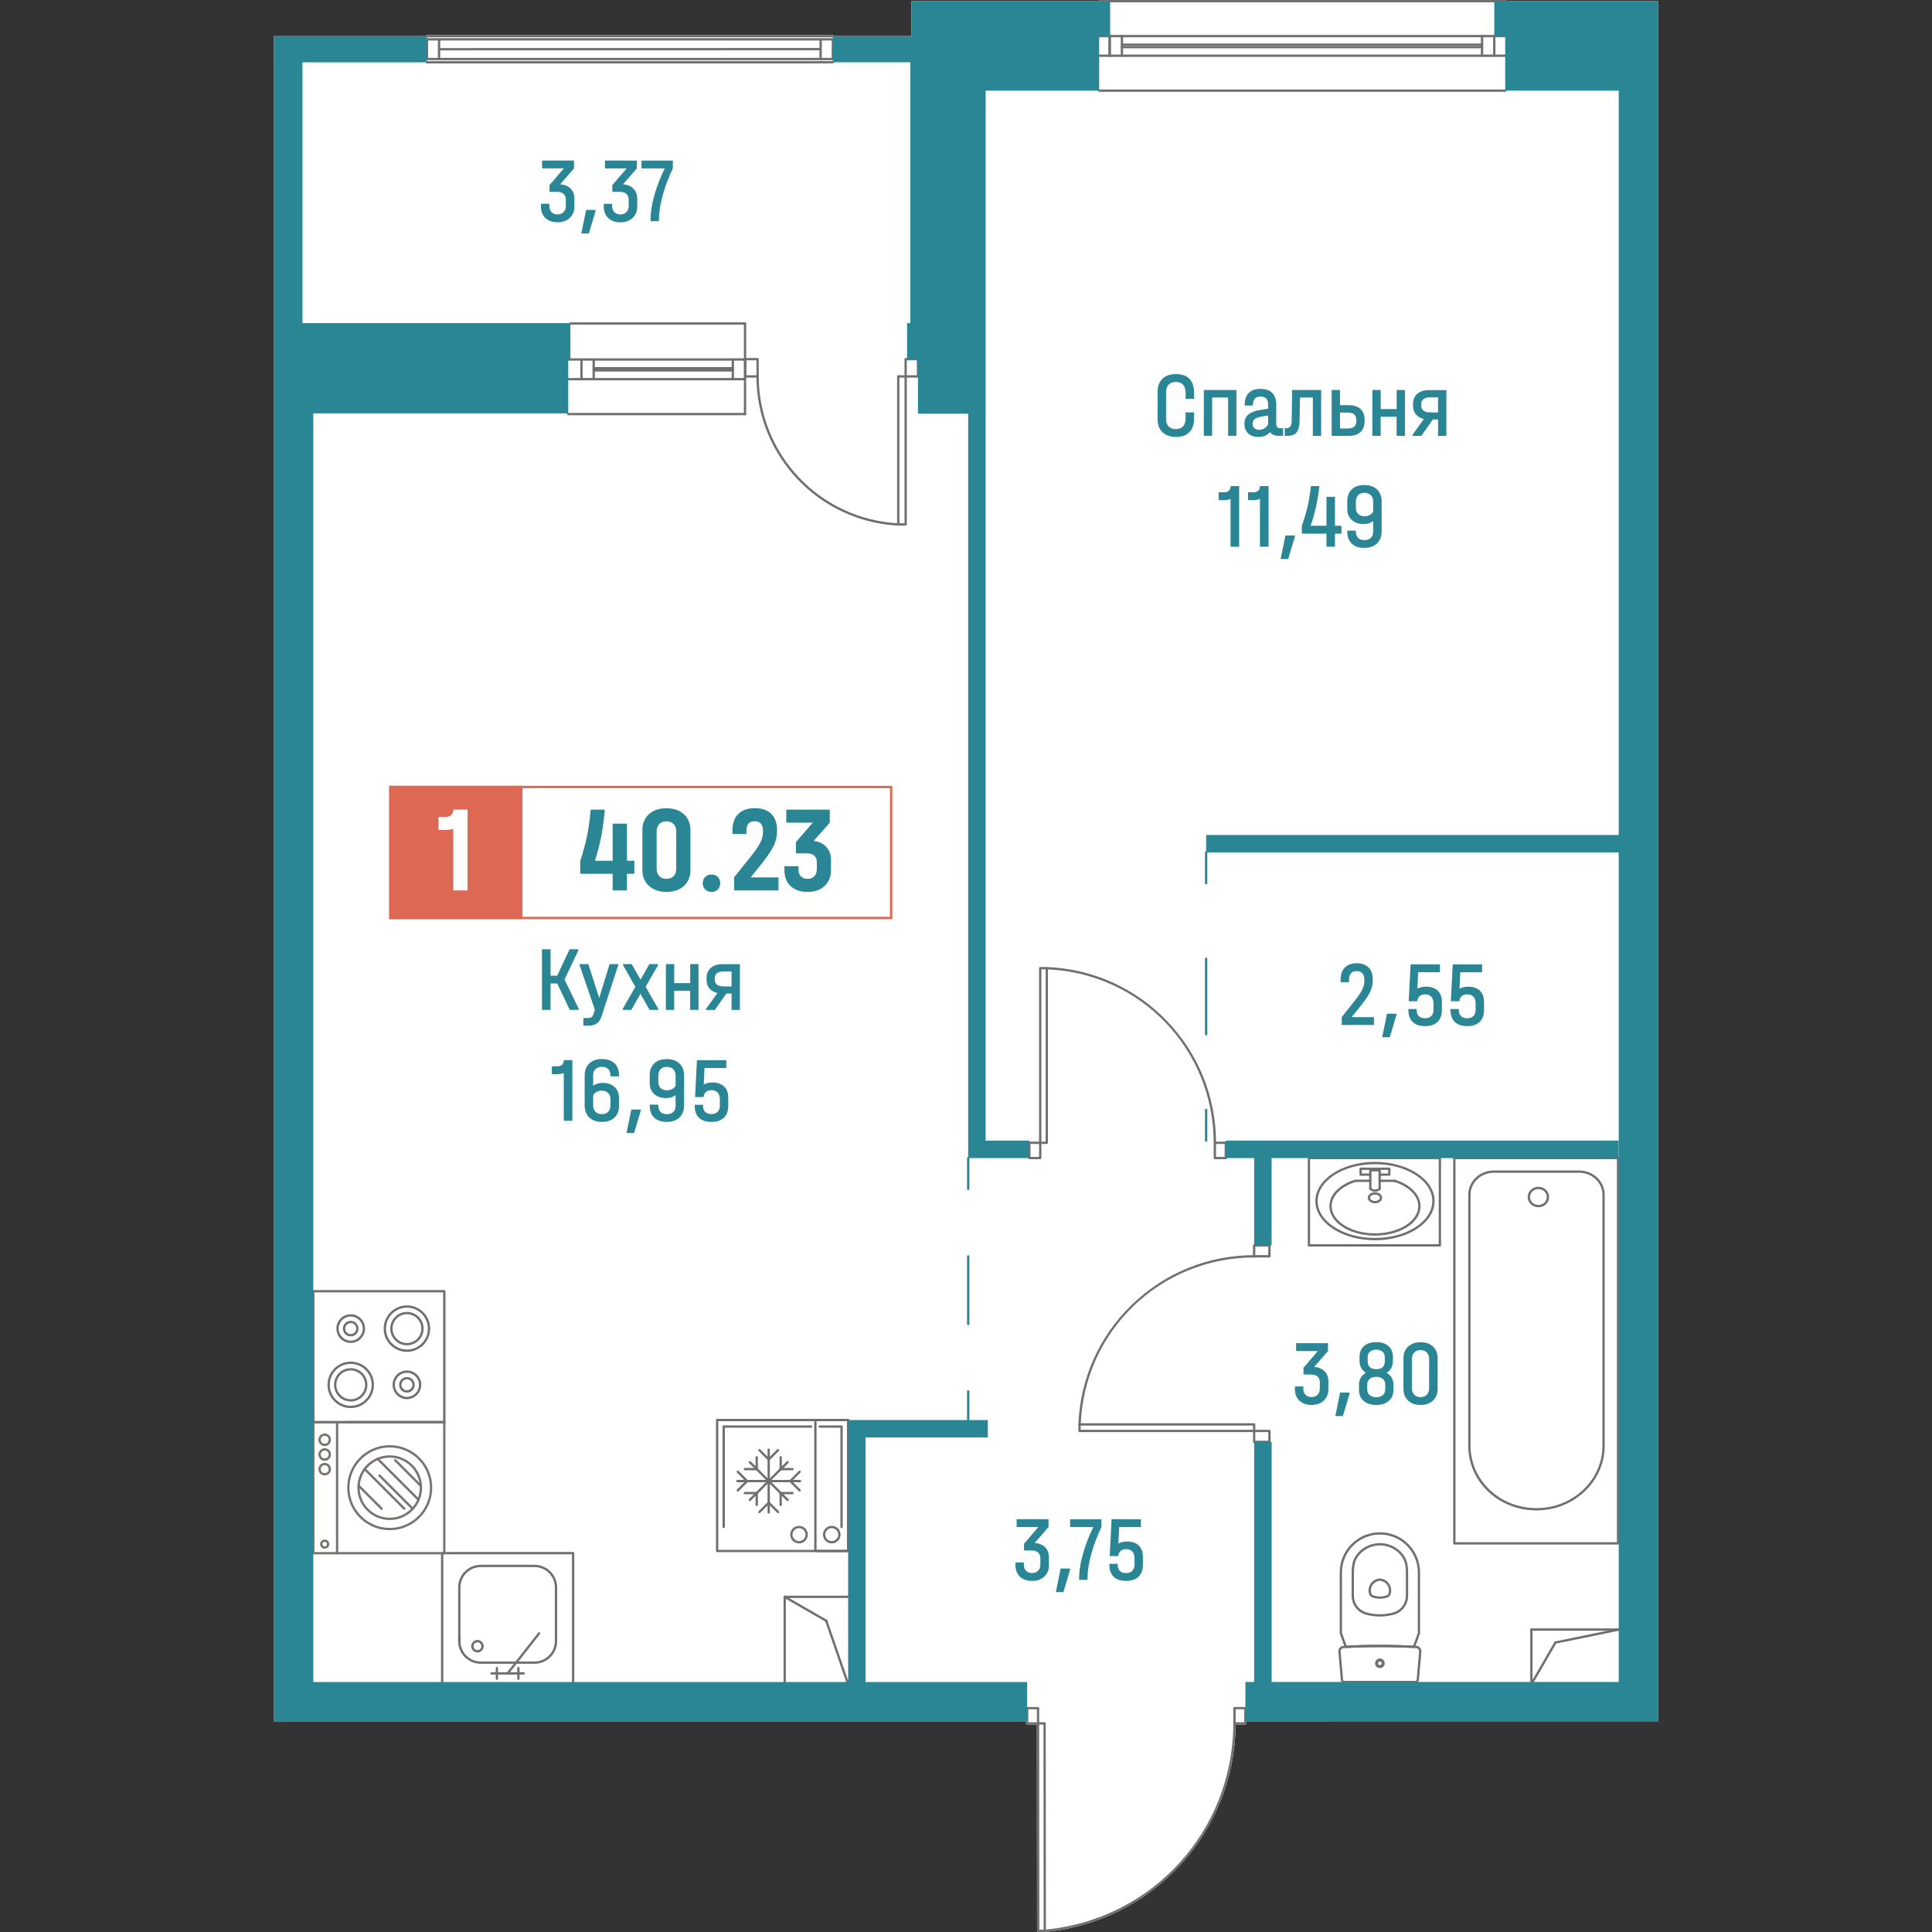 <?xml version="1.0" encoding="UTF-8"?> <svg xmlns="http://www.w3.org/2000/svg" xmlns:xlink="http://www.w3.org/1999/xlink" version="1.1" id="_x5F_квартиры" x="0px" y="0px" width="1000px" height="1000px" viewBox="0 0 1000 1000" style="enable-background:new 0 0 1000 1000;" xml:space="preserve"><rect x="0" y="0" width="1000" height="1000" fill="#333333" stroke="none"/> <style type="text/css"> .st0{fill:#FFFFFF;} .st1{fill:#2A8695;} .st2{fill:#706F6F;} .st3{fill:#797370;} .st4{fill:#DD6854;} </style> <g> <path class="st0" d="M858.18,0.61v890.31H645.22v1.12c0,0.33-0.27,0.6-0.6,0.6h-5.05c-0.22,26.91-10.33,52.63-28.5,72.48 c-18.29,19.99-43.21,32.37-70.18,34.87c-0.04,0.01-0.08,0.01-0.12,0.01h-3.39c-0.33,0-0.6-0.27-0.6-0.6l-0.09-106.76h-5.05 c-0.33,0-0.6-0.27-0.6-0.6v-1.1H141.83V167.26h0.03l-0.02-0.01V32.26h-0.02V18.7h78.54c0-0.01,0-0.01,0-0.02 c0-0.33,0.27-0.6,0.6-0.6H431.1c0.33,0,0.6,0.27,0.6,0.6h40.07V0.6h302.26v0.01H858.18z"></path> <g id="MTEXT_00000103984979229371660060000006054403947400218293_"> <g> <path class="st1" d="M295.33,97.61c1.32,1.32,1.98,3.07,1.98,5.24l0,4.07c0,2.42-0.8,4.38-2.39,5.88 c-1.6,1.5-3.68,2.25-6.27,2.25c-2.68,0-4.79-0.73-6.34-2.2c-1.55-1.47-2.32-3.48-2.32-6.03l0-1.34l4.35,0l0,1.24 c0,1.31,0.39,2.34,1.17,3.11c0.78,0.77,1.81,1.15,3.08,1.15c1.31,0,2.35-0.41,3.13-1.22c0.78-0.81,1.17-1.91,1.17-3.28l0-2.97 c0-1.34-0.37-2.38-1.12-3.11c-0.75-0.73-1.91-1.1-3.47-1.1l-3.87,0l0-3.49l7.42-8.65l-11.24,0l0-4.07l16.5,0.01l0,4.07 l-7.18,8.22C292.21,95.54,294.01,96.28,295.33,97.61z"></path> <path class="st1" d="M308.26,108.64l0,0.62l-3.45,11.57l-3.92,0l2.49-12.2L308.26,108.64z"></path> <path class="st1" d="M327.85,97.62c1.32,1.33,1.98,3.07,1.98,5.24l0,4.07c0,2.42-0.8,4.38-2.39,5.88 c-1.6,1.5-3.68,2.25-6.27,2.25c-2.68,0-4.79-0.74-6.34-2.2c-1.55-1.47-2.32-3.48-2.32-6.03l0-1.34l4.35,0l0,1.24 c0,1.31,0.39,2.34,1.17,3.11c0.78,0.77,1.81,1.15,3.08,1.15c1.31,0,2.35-0.41,3.13-1.22c0.78-0.81,1.17-1.91,1.17-3.28l0-2.97 c0-1.34-0.37-2.38-1.12-3.11c-0.75-0.73-1.91-1.1-3.47-1.1l-3.87,0l0-3.49l7.42-8.65l-11.24,0l0-4.07l16.5,0.01l0,4.07 l-7.18,8.22C324.74,95.55,326.53,96.3,327.85,97.62z"></path> <path class="st1" d="M348.26,83.11l0,4.07c-2.2,4.56-3.95,9.2-5.24,13.92s-1.94,8.8-1.94,12.24v1.15l-4.35,0v-1.15 c0-3.48,0.65-7.53,1.94-12.17s3.09-9.3,5.39-13.99l-12.01,0l0-4.07L348.26,83.11z"></path> </g> </g> <g id="MTEXT_00000135651185075630069060000012505732925451941274_"> <g> <path class="st1" d="M711.16,526.47l0,4.07l-16.69-0.01l0-4.07l6.46-8.13c2.01-2.55,3.39-4.58,4.14-6.1 c0.75-1.51,1.13-3.08,1.13-4.71v-0.48c0-1.4-0.35-2.49-1.05-3.25c-0.7-0.76-1.67-1.15-2.92-1.15c-1.31,0-2.3,0.38-2.97,1.15 c-0.67,0.77-1.01,1.87-1.01,3.3l0,1.29l-4.35,0l0-1.29c0-2.71,0.73-4.81,2.18-6.29c1.45-1.48,3.52-2.22,6.2-2.22 c2.61,0,4.65,0.74,6.1,2.2c1.45,1.47,2.17,3.51,2.17,6.12v0.48c0,2.04-0.45,4.02-1.34,5.93c-0.89,1.91-2.54,4.35-4.93,7.32 l-4.69,5.83L711.16,526.47z"></path> <path class="st1" d="M722.79,524.7l0,0.62l-3.45,11.57l-3.92,0l2.49-12.2L722.79,524.7z"></path> <path class="st1" d="M744.17,512.78c1.43,1.39,2.15,3.29,2.15,5.72l0,4.3c0,2.65-0.76,4.7-2.27,6.14 c-1.52,1.45-3.66,2.18-6.43,2.17c-2.81,0-4.95-0.72-6.43-2.15c-1.48-1.44-2.22-3.51-2.22-6.22l0-0.48l4.3,0l0,0.48 c0,1.4,0.37,2.47,1.12,3.2c0.75,0.74,1.81,1.1,3.18,1.1c1.4,0,2.49-0.38,3.25-1.15c0.77-0.77,1.15-1.85,1.15-3.25l0-3.4 c0-1.43-0.39-2.56-1.17-3.37c-0.78-0.81-1.86-1.22-3.23-1.22c-1.15,0-2.08,0.32-2.8,0.96c-0.72,0.64-1.12,1.51-1.22,2.63l-4.4,0 l0.96-19.08l15.21,0l0,4.07l-11.29,0l-0.39,8.51c1.31-0.7,2.82-1.05,4.54-1.05C740.74,510.7,742.74,511.39,744.17,512.78z"></path> <path class="st1" d="M765.98,512.79c1.43,1.39,2.15,3.29,2.15,5.72l0,4.3c0,2.65-0.76,4.7-2.27,6.14 c-1.52,1.45-3.66,2.18-6.43,2.17c-2.81,0-4.95-0.72-6.43-2.16c-1.48-1.44-2.22-3.51-2.22-6.22l0-0.48l4.3,0l0,0.48 c0,1.4,0.37,2.47,1.12,3.21c0.75,0.73,1.81,1.1,3.18,1.1c1.4,0,2.49-0.38,3.25-1.15c0.77-0.77,1.15-1.85,1.15-3.25l0-3.4 c0-1.43-0.39-2.56-1.17-3.37c-0.78-0.81-1.86-1.22-3.23-1.22c-1.15,0-2.08,0.32-2.8,0.96c-0.72,0.64-1.12,1.51-1.22,2.63l-4.4,0 l0.96-19.08l15.21,0.01l0,4.07l-11.29,0l-0.39,8.51c1.31-0.7,2.82-1.05,4.54-1.05C762.55,510.7,764.55,511.4,765.98,512.79z"></path> </g> </g> <g id="MTEXT_00000036952187292040618380000001339890874708812218_"> <g> <path class="st1" d="M540.94,800.84c1.32,1.33,1.98,3.07,1.98,5.24l0,4.07c0,2.42-0.8,4.38-2.39,5.88 c-1.6,1.5-3.68,2.25-6.27,2.25c-2.68,0-4.79-0.73-6.34-2.2c-1.55-1.47-2.32-3.48-2.32-6.03l0-1.34l4.35,0l0,1.24 c0,1.31,0.39,2.34,1.17,3.11c0.78,0.77,1.81,1.15,3.08,1.15c1.31,0,2.35-0.41,3.13-1.22c0.78-0.81,1.17-1.91,1.17-3.28l0-2.97 c0-1.34-0.37-2.38-1.12-3.11c-0.75-0.73-1.91-1.1-3.47-1.1l-3.87,0l0-3.49l7.42-8.65l-11.24,0l0-4.07l16.5,0.01l0,4.07 l-7.18,8.22C537.82,798.78,539.61,799.52,540.94,800.84z"></path> <path class="st1" d="M553.87,811.88v0.62l-3.45,11.57l-3.92,0l2.49-12.2L553.87,811.88z"></path> <path class="st1" d="M570.09,786.34l0,4.07c-2.2,4.56-3.95,9.2-5.24,13.92c-1.29,4.72-1.94,8.8-1.94,12.24l0,1.15l-4.35,0l0-1.15 c0-3.48,0.65-7.53,1.94-12.17s3.09-9.3,5.39-13.99l-12.01,0l0-4.07L570.09,786.34z"></path> <path class="st1" d="M589.41,799.95c1.43,1.39,2.15,3.29,2.15,5.72l0,4.3c0,2.65-0.76,4.7-2.27,6.14 c-1.52,1.45-3.66,2.18-6.43,2.17c-2.81,0-4.95-0.72-6.43-2.16c-1.48-1.44-2.22-3.51-2.22-6.22v-0.48l4.3,0v0.48 c0,1.4,0.37,2.47,1.12,3.21c0.75,0.73,1.81,1.1,3.18,1.1c1.4,0,2.49-0.38,3.25-1.15s1.15-1.85,1.15-3.25l0-3.4 c0-1.43-0.39-2.56-1.17-3.37c-0.78-0.81-1.86-1.22-3.23-1.22c-1.15,0-2.08,0.32-2.8,0.96c-0.72,0.64-1.12,1.51-1.22,2.63l-4.4,0 l0.96-19.08l15.21,0.01l0,4.07l-11.29,0l-0.39,8.51c1.31-0.7,2.82-1.05,4.54-1.05C585.98,797.87,587.98,798.57,589.41,799.95z"></path> </g> </g> <g id="MTEXT_00000155865595643972407380000011780611850730987400_"> <g> <path class="st1" d="M685.59,709.75c1.32,1.32,1.98,3.07,1.98,5.24l0,4.07c0,2.42-0.8,4.38-2.39,5.88 c-1.6,1.5-3.68,2.25-6.27,2.25c-2.68,0-4.79-0.74-6.34-2.2c-1.55-1.47-2.32-3.48-2.32-6.03l0-1.34l4.35,0l0,1.24 c0,1.31,0.39,2.34,1.17,3.11c0.78,0.77,1.81,1.15,3.08,1.15c1.31,0,2.35-0.41,3.13-1.22c0.78-0.81,1.17-1.9,1.17-3.28l0-2.97 c0-1.34-0.37-2.38-1.12-3.11c-0.75-0.73-1.91-1.1-3.47-1.1l-3.87,0l0-3.49l7.42-8.65l-11.24,0l0-4.07l16.5,0.01l0,4.07 l-7.18,8.22C682.48,707.69,684.27,708.43,685.59,709.75z"></path> <path class="st1" d="M698.53,720.78v0.62l-3.45,11.57l-3.92,0l2.49-12.2L698.53,720.78z"></path> <path class="st1" d="M720.34,713.09c0.6,1.05,0.91,2.26,0.91,3.64l0,2.73c0,2.36-0.81,4.24-2.44,5.64 c-1.63,1.4-3.78,2.1-6.46,2.1c-2.71,0-4.88-0.7-6.5-2.08c-1.63-1.39-2.44-3.28-2.44-5.67l0-2.73c0-1.37,0.31-2.58,0.93-3.64 c0.62-1.05,1.51-1.9,2.66-2.53c-1.05-0.64-1.87-1.48-2.44-2.51c-0.57-1.04-0.86-2.21-0.86-3.52l0-2.25 c0-2.36,0.78-4.22,2.35-5.57c1.56-1.35,3.67-2.03,6.31-2.03c2.65,0,4.74,0.68,6.29,2.03c1.55,1.36,2.32,3.21,2.32,5.57l0,2.25 c0,1.34-0.28,2.52-0.84,3.54c-0.56,1.02-1.36,1.85-2.42,2.49C718.86,711.19,719.74,712.04,720.34,713.09z M716.99,716.72 c0-1.28-0.41-2.27-1.24-2.99c-0.83-0.72-1.96-1.08-3.4-1.08c-1.44,0-2.58,0.37-3.42,1.1c-0.85,0.73-1.27,1.72-1.27,2.96l0,2.39 c0,1.28,0.43,2.28,1.29,3.01c0.86,0.73,1.99,1.1,3.4,1.1c1.37,0,2.49-0.37,3.35-1.1c0.86-0.73,1.29-1.74,1.29-3.01L716.99,716.72 z M707.91,704.62c0,2.71,1.48,4.07,4.45,4.07c2.93,0,4.4-1.35,4.4-4.06l0-2.01c0-1.31-0.37-2.3-1.12-2.99 c-0.75-0.69-1.84-1.03-3.28-1.03c-1.44,0-2.54,0.34-3.3,1.03c-0.77,0.68-1.15,1.68-1.15,2.99L707.91,704.62z"></path> <path class="st1" d="M728.83,724.93c-1.61-1.51-2.41-3.53-2.41-6.05l0.01-15.83c0-2.52,0.81-4.54,2.42-6.05 c1.61-1.51,3.76-2.27,6.43-2.27c2.71,0,4.86,0.76,6.46,2.27c1.59,1.52,2.39,3.53,2.39,6.05l-0.01,15.83 c0,2.52-0.8,4.54-2.39,6.05c-1.6,1.51-3.75,2.27-6.46,2.27C732.58,727.2,730.44,726.45,728.83,724.93z M738.51,721.9 c0.8-0.83,1.2-1.94,1.2-3.35l0.01-15.11c0-1.4-0.4-2.53-1.19-3.37c-0.8-0.84-1.88-1.27-3.25-1.27c-1.34,0-2.42,0.41-3.23,1.24 c-0.81,0.83-1.22,1.96-1.22,3.4l-0.01,15.11c0,1.4,0.41,2.52,1.22,3.35c0.81,0.83,1.89,1.25,3.23,1.25 C736.63,723.14,737.72,722.73,738.51,721.9z"></path> </g> </g> <g id="MTEXT_00000060015264067820092340000003864454993721246084_"> <g> <path class="st1" d="M299.5,522.05l0,0.67l-4.59,0l-6.5-13.68l-3.44,0l-0.01,13.68l-4.45,0l0.01-31.38l4.45,0l0,13.68l3.44,0 l6.41-13.68l4.5,0l0,0.67l-7.13,14.97L299.5,522.05z"></path> <path class="st1" d="M319.98,499v0.62l-8.52,26.11c-0.61,1.88-1.43,3.2-2.46,3.97c-1.04,0.76-2.51,1.15-4.42,1.15l-2.63,0l0-3.92 l2.25,0c0.92,0,1.61-0.17,2.06-0.53s0.81-1.02,1.1-2.01l0.53-1.82l-7.88-22.96V499l4.5,0l5.64,17.56l5.36-17.55L319.98,499z"></path> <path class="st1" d="M340.68,522.11l0,0.62l-4.45,0l-4.73-8.32l-4.74,8.32l-4.4,0l0-0.62l6.51-11.33l-6.36-11.15V499l4.45,0 l4.59,8.08l4.55-8.08l4.45,0v0.62l-6.37,11.14L340.68,522.11z"></path> <path class="st1" d="M348.97,499.01l0,9.85l8.27,0l0-9.85l4.3,0l-0.01,23.72l-4.3,0l0-9.9l-8.27,0l0,9.9l-4.3,0l0.01-23.72 L348.97,499.01z"></path> <path class="st1" d="M382.96,522.75l-4.3,0l0-8.51l-2.68,0l-5.98,8.51l-4.54,0l0-0.57l5.89-8.22c-1.79-0.38-3.17-1.17-4.16-2.35 c-0.99-1.18-1.48-2.66-1.48-4.45l0-0.96c0-2.23,0.74-3.99,2.23-5.26c1.48-1.27,3.52-1.91,6.1-1.91l8.94,0L382.96,522.75z M378.66,510.6l0-7.8l-4.26,0c-1.37,0-2.46,0.31-3.25,0.93c-0.8,0.62-1.2,1.44-1.2,2.46l0,0.91c0,1.08,0.4,1.94,1.19,2.56 s1.88,0.93,3.25,0.93L378.66,510.6z"></path> <path class="st1" d="M296.25,580.11l-4.45,0l0.01-24.73c-1.05,0.41-2.14,0.62-3.25,0.62l-2.92,0l0-4.07l2.87,0 c1.05,0,1.87-0.28,2.44-0.84s0.86-1.35,0.86-2.37l4.45,0L296.25,580.11z"></path> <path class="st1" d="M315.96,557.12v-0.48c0-1.4-0.38-2.5-1.15-3.28c-0.76-0.78-1.85-1.17-3.25-1.17c-1.43,0-2.55,0.39-3.35,1.17 c-0.8,0.78-1.2,1.84-1.2,3.18l0,5.45c1.37-0.99,3.03-1.48,4.98-1.48c2.52,0,4.55,0.7,6.1,2.11c1.55,1.4,2.32,3.3,2.32,5.69 l0,3.97c0,2.65-0.78,4.71-2.35,6.19c-1.56,1.48-3.73,2.22-6.51,2.22c-2.77,0-4.96-0.77-6.55-2.3c-1.59-1.53-2.39-3.6-2.39-6.22 l0.01-15.5c0-2.61,0.8-4.69,2.39-6.22c1.59-1.53,3.78-2.29,6.55-2.29c2.81,0,4.98,0.74,6.53,2.23c1.55,1.48,2.32,3.56,2.32,6.24 v0.48L315.96,557.12z M308.86,565.15c-0.78,0.42-1.4,0.99-1.84,1.72l0,5.26c0,1.4,0.41,2.51,1.22,3.33 c0.81,0.81,1.92,1.22,3.32,1.22c1.37,0,2.45-0.41,3.23-1.22s1.17-1.92,1.17-3.32l0-3.35c0-1.27-0.41-2.3-1.22-3.09 c-0.81-0.78-1.89-1.17-3.23-1.17C310.52,564.53,309.64,564.73,308.86,565.15z"></path> <path class="st1" d="M331.65,574.29v0.62l-3.45,11.57l-3.92,0l2.49-12.2L331.65,574.29z"></path> <path class="st1" d="M351.7,550.48c1.59,1.53,2.39,3.6,2.39,6.22l-0.01,15.5c0,2.61-0.8,4.69-2.39,6.22 c-1.6,1.53-3.78,2.29-6.55,2.29c-2.81,0-4.98-0.74-6.53-2.23c-1.55-1.48-2.32-3.56-2.32-6.24v-0.48l4.45,0v0.48 c0,1.4,0.38,2.5,1.15,3.28c0.77,0.78,1.85,1.17,3.25,1.17c1.44,0,2.55-0.39,3.35-1.17c0.8-0.78,1.2-1.84,1.2-3.18l0-5.45 c-1.37,0.99-3.03,1.48-4.98,1.48c-2.52,0-4.55-0.7-6.1-2.11c-1.55-1.4-2.32-3.3-2.32-5.69l0-3.97c0-2.65,0.78-4.71,2.35-6.19 c1.56-1.48,3.73-2.22,6.51-2.22S350.1,548.95,351.7,550.48z M347.84,563.73c0.78-0.41,1.4-0.99,1.84-1.72l0-5.26 c0-1.4-0.41-2.51-1.22-3.33c-0.81-0.81-1.92-1.22-3.32-1.22c-1.37,0-2.45,0.41-3.23,1.22c-0.78,0.81-1.17,1.92-1.17,3.32l0,3.35 c0,1.28,0.41,2.3,1.22,3.09c0.81,0.78,1.89,1.17,3.23,1.17C346.18,564.35,347.06,564.14,347.84,563.73z"></path> <path class="st1" d="M374.79,562.38c1.43,1.39,2.15,3.29,2.15,5.72l0,4.3c0,2.65-0.76,4.7-2.27,6.14 c-1.52,1.45-3.66,2.18-6.43,2.17c-2.81,0-4.95-0.72-6.43-2.16c-1.48-1.44-2.22-3.51-2.22-6.22v-0.48l4.3,0v0.48 c0,1.4,0.37,2.47,1.12,3.2c0.75,0.74,1.81,1.1,3.18,1.1c1.4,0,2.49-0.38,3.25-1.15c0.77-0.77,1.15-1.85,1.15-3.25l0-3.4 c0-1.43-0.39-2.56-1.17-3.37c-0.78-0.81-1.86-1.22-3.23-1.22c-1.15,0-2.08,0.32-2.8,0.96c-0.72,0.64-1.12,1.51-1.22,2.63l-4.4,0 l0.96-19.08l15.21,0l0,4.07l-11.29,0l-0.39,8.51c1.31-0.7,2.82-1.05,4.54-1.05C371.37,560.29,373.36,560.99,374.79,562.38z"></path> </g> </g> <g id="MTEXT_00000072259916149639844490000009456619149273504181_"> <g> <path class="st1" d="M601.7,223.72c-1.69-1.61-2.53-3.82-2.53-6.62l0.01-14.44c0-2.81,0.85-5.01,2.54-6.62 c1.69-1.61,4-2.41,6.94-2.41c3.12,0,5.48,0.84,7.05,2.51c1.58,1.67,2.37,4.15,2.36,7.44l0,2.87l-4.4,0l0-2.87 c0-3.92-1.69-5.88-5.07-5.88c-1.59,0-2.83,0.46-3.71,1.38c-0.88,0.93-1.32,2.23-1.32,3.92l-0.01,13.82c0,1.69,0.44,2.99,1.31,3.9 c0.88,0.91,2.11,1.36,3.71,1.37c3.38,0,5.07-1.9,5.07-5.69l0-2.96l4.4,0l0,2.96c0,3.19-0.8,5.61-2.39,7.27 c-1.6,1.66-3.94,2.49-7.03,2.49C605.7,226.14,603.39,225.34,601.7,223.72z"></path> <path class="st1" d="M639.97,201.86l-0.01,23.72l-4.3,0l0.01-19.85l-8.27,0l-0.01,19.85l-4.3,0l0.01-23.72L639.97,201.86z"></path> <path class="st1" d="M664.12,221.67l0,3.92l-2.25,0c-2.1,0-3.62-0.64-4.54-1.92c-1.37,1.66-3.38,2.49-6.03,2.49 c-2.2,0-3.95-0.61-5.24-1.82c-1.29-1.21-1.94-2.85-1.94-4.93c0-1.98,0.62-3.54,1.84-4.69c1.23-1.15,3.12-1.94,5.67-2.39 l4.74-0.81l0-2.3c0-1.27-0.33-2.25-0.98-2.94c-0.65-0.68-1.6-1.03-2.85-1.03c-1.34,0-2.34,0.36-3.01,1.08 c-0.67,0.72-1,1.75-1.01,3.08l0,0.48l-4.26,0l0-0.48c0-2.65,0.7-4.66,2.11-6.05c1.4-1.39,3.41-2.08,6.03-2.08 c2.68,0,4.71,0.7,6.1,2.08s2.08,3.42,2.08,6.1l0,9.9c0,1.53,0.68,2.3,2.06,2.3L664.12,221.67z M654.48,221.69 c0.84-0.53,1.48-1.23,1.89-2.13l0-4.5l-3.78,0.62c-2.84,0.48-4.26,1.69-4.26,3.63c0,0.99,0.3,1.76,0.91,2.32 c0.6,0.56,1.43,0.84,2.49,0.84C652.72,222.47,653.64,222.21,654.48,221.69z"></path> <path class="st1" d="M683.82,225.6l-4.3,0l0.01-19.85l-6.65,0l-0.24,12.48c-0.06,2.58-0.59,4.46-1.58,5.62 c-0.99,1.17-2.55,1.75-4.69,1.74h-1.39l0-3.92h0.86c0.89,0,1.56-0.3,2.01-0.91c0.45-0.61,0.69-1.56,0.72-2.87l0.25-16.02 l15.02,0.01L683.82,225.6z"></path> <path class="st1" d="M704.21,211.68c1.4,1.31,2.1,3.21,2.1,5.69l0,0.57c0,2.46-0.7,4.34-2.11,5.67c-1.4,1.32-3.43,1.98-6.08,1.98 l-8.85,0l0.01-23.72l4.3,0l0,7.84l4.54,0C700.78,209.72,702.8,210.38,704.21,211.68z M702.05,217.38c0-2.55-1.45-3.83-4.35-3.83 l-4.11,0l0,8.23l4.11,0c2.9,0,4.35-1.27,4.35-3.82L702.05,217.38z"></path> <path class="st1" d="M714.63,201.88l0,9.85l8.27,0l0-9.85l4.3,0l-0.01,23.72l-4.3,0l0-9.9l-8.27,0l0,9.9l-4.3,0l0.01-23.72 L714.63,201.88z"></path> <path class="st1" d="M748.63,225.62l-4.3,0l0-8.51l-2.68,0l-5.98,8.51l-4.54,0l0-0.57l5.89-8.22c-1.79-0.38-3.17-1.17-4.16-2.34 c-0.99-1.18-1.48-2.66-1.48-4.45l0-0.96c0-2.23,0.74-3.99,2.23-5.26c1.48-1.28,3.52-1.91,6.1-1.91l8.94,0L748.63,225.62z M744.33,213.47l0-7.8l-4.26,0c-1.37,0-2.46,0.31-3.25,0.93c-0.8,0.62-1.2,1.44-1.2,2.46l0,0.91c0,1.08,0.4,1.94,1.19,2.56 c0.8,0.62,1.88,0.93,3.25,0.93L744.33,213.47z"></path> <path class="st1" d="M641.38,282.98l-4.45,0l0.01-24.73c-1.05,0.42-2.14,0.62-3.25,0.62l-2.92,0l0-4.07l2.87,0 c1.05,0,1.87-0.28,2.44-0.84s0.86-1.35,0.86-2.37l4.45,0L641.38,282.98z"></path> <path class="st1" d="M656.59,282.98l-4.45,0l0.01-24.73c-1.05,0.42-2.14,0.62-3.25,0.62l-2.92,0l0-4.07l2.87,0 c1.05,0,1.87-0.28,2.44-0.84s0.86-1.35,0.86-2.37l4.45,0L656.59,282.98z"></path> <path class="st1" d="M670.22,277.15v0.62l-3.45,11.57l-3.92,0l2.49-12.2L670.22,277.15z"></path> <path class="st1" d="M694.33,276.2l-3.35,0l0,6.79l-4.4,0l0-6.79l-12.77,0l0-4.07c1.21-3.28,2.19-6.54,2.95-9.78 c0.75-3.24,1.33-6.81,1.75-10.74l4.3,0l0,0.67c-0.77,7.05-2.25,13.66-4.46,19.85l8.23,0l0.01-14.97l4.4,0l-0.01,14.97l3.35,0 L694.33,276.2z"></path> <path class="st1" d="M712.75,253.35c1.59,1.53,2.39,3.6,2.39,6.22l-0.01,15.5c0,2.61-0.8,4.69-2.39,6.22 c-1.6,1.53-3.78,2.29-6.55,2.29c-2.81,0-4.98-0.74-6.53-2.23c-1.55-1.48-2.32-3.56-2.32-6.24v-0.48l4.45,0v0.48 c0,1.4,0.38,2.5,1.15,3.28c0.77,0.78,1.85,1.17,3.25,1.17c1.44,0,2.55-0.39,3.35-1.17c0.8-0.78,1.2-1.84,1.2-3.18l0-5.45 c-1.37,0.99-3.03,1.48-4.98,1.48c-2.52,0-4.55-0.7-6.1-2.11c-1.55-1.4-2.32-3.3-2.32-5.69l0-3.97c0-2.65,0.78-4.71,2.35-6.19 c1.56-1.48,3.73-2.22,6.51-2.22S711.16,251.82,712.75,253.35z M708.9,266.6c0.78-0.41,1.4-0.99,1.84-1.72l0-5.26 c0-1.4-0.41-2.51-1.22-3.32c-0.81-0.81-1.92-1.22-3.32-1.22c-1.37,0-2.45,0.41-3.23,1.22c-0.78,0.81-1.17,1.92-1.17,3.32l0,3.35 c0,1.28,0.41,2.3,1.22,3.08c0.81,0.78,1.89,1.17,3.23,1.17C707.23,267.22,708.11,267.01,708.9,266.6z"></path> </g> </g> <g> <path class="st1" d="M624.29,457.78c-0.33,0-0.6-0.27-0.6-0.6v-15.94c0-0.33,0.27-0.6,0.6-0.6c0.33,0,0.6,0.27,0.6,0.6v15.94 C624.89,457.51,624.62,457.78,624.29,457.78z"></path> <path class="st1" d="M624.29,535.95c-0.33,0-0.6-0.27-0.6-0.6v-39.08c0-0.33,0.27-0.6,0.6-0.6c0.33,0,0.6,0.27,0.6,0.6v39.08 C624.89,535.68,624.62,535.95,624.29,535.95z"></path> <path class="st1" d="M624.29,590.98c-0.33,0-0.6-0.27-0.6-0.6v-15.94c0-0.33,0.27-0.6,0.6-0.6c0.33,0,0.6,0.27,0.6,0.6v15.94 C624.89,590.71,624.62,590.98,624.29,590.98z"></path> </g> <g> <path class="st1" d="M501.14,615.96c-0.33,0-0.6-0.27-0.6-0.6v-15.94c0-0.33,0.27-0.6,0.6-0.6s0.6,0.27,0.6,0.6v15.94 C501.73,615.69,501.47,615.96,501.14,615.96z"></path> <path class="st1" d="M501.14,685.84c-0.33,0-0.6-0.27-0.6-0.6V650.3c0-0.33,0.27-0.6,0.6-0.6s0.6,0.27,0.6,0.6v34.94 C501.73,685.57,501.47,685.84,501.14,685.84z"></path> <path class="st1" d="M501.14,736.73c-0.33,0-0.6-0.27-0.6-0.6v-15.94c0-0.33,0.27-0.6,0.6-0.6s0.6,0.27,0.6,0.6v15.94 C501.73,736.46,501.47,736.73,501.14,736.73z"></path> </g> <g id="LINE_00000089552902684178145850000008227622246697646498_"> <path class="st2" d="M837.83,844.06h-45.19c-0.33,0-0.6-0.27-0.6-0.6c0-0.33,0.27-0.6,0.6-0.6h45.19c0.33,0,0.6,0.27,0.6,0.6 C838.43,843.79,838.16,844.06,837.83,844.06z"></path> </g> <g id="LINE_00000183235228407890215400000017545772683544354983_"> <path class="st2" d="M406.16,872.31c-0.33,0-0.6-0.27-0.6-0.6v-45.19c0-0.33,0.27-0.6,0.6-0.6s0.6,0.27,0.6,0.6v45.19 C406.76,872.04,406.49,872.31,406.16,872.31z"></path> </g> <g id="LINE_00000078760916891097466570000005544157208480157109_"> <path class="st2" d="M438.99,872.31c-0.25,0-0.48-0.16-0.57-0.4l-11.31-32.77c-0.11-0.31,0.06-0.65,0.37-0.76 c0.31-0.11,0.65,0.06,0.76,0.37l11.31,32.77c0.11,0.31-0.06,0.65-0.37,0.76C439.12,872.3,439.06,872.31,438.99,872.31z"></path> </g> <g id="LINE_00000082360846706161110680000014075336779230060160_"> <path class="st2" d="M427.69,839.54c-0.1,0-0.2-0.03-0.3-0.08l-21.53-12.43c-0.29-0.16-0.38-0.53-0.22-0.82 c0.17-0.29,0.53-0.39,0.82-0.22l21.53,12.43c0.29,0.16,0.38,0.53,0.22,0.82C428.1,839.43,427.89,839.54,427.69,839.54z"></path> </g> <g id="LINE_00000109015551942024897180000015770608193280044950_"> <path class="st2" d="M805.06,850.78c-0.28,0-0.53-0.2-0.59-0.48c-0.07-0.32,0.14-0.64,0.47-0.71l32.77-6.72 c0.33-0.07,0.64,0.14,0.71,0.47c0.07,0.32-0.14,0.64-0.47,0.71l-32.77,6.72C805.14,850.78,805.1,850.78,805.06,850.78z"></path> </g> <g id="LINE_00000181808714909280970770000012545057691446906026_"> <path class="st2" d="M792.64,872.31c-0.1,0-0.2-0.03-0.3-0.08c-0.29-0.16-0.38-0.53-0.22-0.82l12.43-21.53 c0.16-0.29,0.53-0.39,0.82-0.22c0.29,0.16,0.38,0.53,0.22,0.82l-12.43,21.53C793.04,872.2,792.84,872.31,792.64,872.31z"></path> </g> <g id="LWPOLYLINE_00000173860049359911091410000009187210189336013704_"> <path class="st2" d="M792.64,872.31c-0.33,0-0.6-0.27-0.6-0.6v-28.25c0-0.33,0.27-0.6,0.6-0.6c0.33,0,0.6,0.27,0.6,0.6v28.25 C793.23,872.04,792.97,872.31,792.64,872.31z"></path> </g> <g id="LWPOLYLINE_00000034782303224974995370000017409727875563297434_"> <path class="st2" d="M438.99,827.11h-32.83c-0.33,0-0.6-0.27-0.6-0.6c0-0.33,0.27-0.6,0.6-0.6h32.83c0.33,0,0.6,0.27,0.6,0.6 C439.59,826.85,439.32,827.11,438.99,827.11z"></path> </g> <g id="LWPOLYLINE_00000106113630209829960440000000435328337468102065_"> <path class="st2" d="M537.29,883.54h-5.65c-0.33,0-0.6,0.27-0.6,0.6v7.91c0,0.33,0.27,0.6,0.6,0.6h5.65c0.33,0,0.6-0.27,0.6-0.6 v-7.91C537.89,883.81,537.62,883.54,537.29,883.54z M532.24,891.44v-6.71h4.45v6.71H532.24z"></path> </g> <g id="LWPOLYLINE_00000079445726755355716950000003560325099444715396_"> <path class="st2" d="M644.62,883.54h-5.65c-0.33,0-0.6,0.27-0.6,0.6v7.92c0.01,0.33,0.27,0.59,0.6,0.59h5.65 c0.33,0,0.6-0.27,0.6-0.6v-7.91C645.22,883.81,644.95,883.54,644.62,883.54z M644.02,891.44h-4.45v-6.71h4.45V891.44z"></path> </g> <g id="ARC_00000080915431647161639070000000111917379993932722_"> <path class="st2" d="M639.58,892.05c0,0.2,0,0.39-0.01,0.59c-0.22,26.9-10.32,52.63-28.49,72.48 c-18.29,19.99-43.21,32.37-70.19,34.87c-0.04,0.01-0.08,0.01-0.12,0.01c-0.31,0-0.57-0.23-0.6-0.54 c-0.03-0.33,0.22-0.62,0.55-0.65c0.22-0.02,0.44-0.04,0.65-0.07c55.2-5.4,96.85-51.15,97.01-106.69v-0.01 c0.01-0.33,0.27-0.59,0.6-0.59C639.31,891.46,639.58,891.72,639.58,892.05z"></path> </g> <g id="LWPOLYLINE_00000115472881883821559910000000096587788889944203_"> <path class="st2" d="M541.28,892.04c0-0.33-0.26-0.6-0.6-0.6h-3.39c-0.16,0-0.31,0.07-0.42,0.18c-0.11,0.11-0.18,0.26-0.18,0.42 v0.6l0.09,106.76c0,0.33,0.27,0.6,0.6,0.6h3.39c0.04,0,0.08,0,0.12-0.01c0.11-0.02,0.22-0.08,0.3-0.17 c0.12-0.11,0.18-0.26,0.18-0.42v-0.66L541.28,892.04z M537.89,892.64h2.2l0.08,106.16h-2.19L537.89,892.64z"></path> </g> <g id="LWPOLYLINE_00000117668735536655671150000015749332221571769235_"> <path class="st2" d="M538.42,590.9h-5.65c-0.33,0-0.6,0.27-0.6,0.6v7.92c0,0.33,0.27,0.59,0.6,0.59h5.65c0.33,0,0.6-0.26,0.6-0.59 v-7.92C539.02,591.17,538.75,590.9,538.42,590.9z M537.83,598.82h-4.46v-6.72h4.46V598.82z"></path> </g> <g id="LWPOLYLINE_00000075138960054446305900000004197578411004192153_"> <path class="st2" d="M634.46,590.9h-5.65c-0.34,0-0.6,0.27-0.6,0.6v7.92c0,0.33,0.26,0.59,0.6,0.59h5.65c0.33,0,0.6-0.26,0.6-0.59 v-7.92C635.06,591.17,634.79,590.9,634.46,590.9z M633.86,598.82h-4.46v-6.72h4.46V598.82z"></path> </g> <g id="ARC_00000115485221129280892280000015094978301089173900_"> <path class="st2" d="M628.81,592.1c-0.33,0-0.6-0.27-0.6-0.6c-0.03-48.47-37.99-87.9-86.42-89.77c-0.33-0.01-0.59-0.29-0.57-0.62 c0.01-0.33,0.3-0.6,0.62-0.57c23.64,0.91,45.7,10.8,62.11,27.84c16.41,17.05,25.45,39.46,25.47,63.12 C629.41,591.83,629.14,592.1,628.81,592.1C628.81,592.1,628.81,592.1,628.81,592.1z"></path> </g> <g id="LWPOLYLINE_00000138560595698698104390000010704648723284585404_"> <path class="st2" d="M542.23,500.71c-0.1-0.11-0.26-0.17-0.4-0.18c-0.01,0-0.01,0-0.02,0h-3.4c-0.33,0-0.59,0.27-0.59,0.6v90.38 c0,0.33,0.26,0.6,0.59,0.6h3.4c0.33,0,0.59-0.27,0.59-0.6v-90.38C542.4,500.97,542.34,500.82,542.23,500.71z M541.22,590.9h-2.2 v-89.18h2.2V590.9z"></path> </g> <g id="LWPOLYLINE_00000026869942288259049860000011862645069346244258_"> <path class="st2" d="M475.14,185.3h-6.39c-0.33,0-0.59,0.26-0.59,0.6v8.93c0,0.33,0.26,0.6,0.59,0.6h6.39c0.33,0,0.6-0.27,0.6-0.6 v-8.93C475.74,185.56,475.47,185.3,475.14,185.3z M474.56,194.23h-5.2v-7.75h5.2V194.23z"></path> </g> <g id="LWPOLYLINE_00000101062975330047435000000015731824292518064024_"> <path class="st2" d="M392.13,185.3h-6.39c-0.17,0-0.33,0.07-0.44,0.19c-0.1,0.11-0.16,0.25-0.16,0.41v8.93 c0,0.33,0.27,0.6,0.6,0.6h6.39c0.33,0,0.58-0.26,0.59-0.59v-8.94C392.72,185.56,392.46,185.3,392.13,185.3z M386.34,186.49h5.2 v7.75h-5.2V186.49z"></path> </g> <g id="ARC_00000183932100684683831630000013474951285718676399_"> <path class="st2" d="M464.93,272.05c-0.01,0-0.02,0-0.03,0c-41.1-2.14-73.33-36.05-73.37-77.21c0-0.33,0.27-0.6,0.6-0.6h0 c0.33,0,0.6,0.27,0.6,0.6c0.04,40.52,31.77,73.91,72.23,76.02c0.33,0.02,0.58,0.3,0.57,0.63 C465.51,271.8,465.25,272.05,464.93,272.05z"></path> </g> <g id="LWPOLYLINE_00000039099199939098980880000016204871159774383776_"> <path class="st2" d="M468.76,194.23h-3.83c-0.33,0-0.6,0.27-0.6,0.6v76.62c0,0.16,0.07,0.31,0.18,0.42 c0.08,0.08,0.17,0.14,0.28,0.16c0.05,0.01,0.09,0.02,0.14,0.02l3.83-0.01c0.34,0,0.6-0.26,0.6-0.59v-76.62 C469.36,194.5,469.1,194.23,468.76,194.23z M468.17,270.86h-2.64v-75.42h2.64V270.86z"></path> </g> <g id="LWPOLYLINE_00000057847717929771814170000002345249713683290269_"> <path class="st2" d="M657.06,740.05h-7.92c-0.33,0-0.59,0.27-0.59,0.6v5.66c0,0.33,0.26,0.59,0.59,0.59h7.92 c0.33,0,0.6-0.26,0.6-0.59v-5.66C657.66,740.32,657.39,740.05,657.06,740.05z M656.46,741.24v4.46h-6.72v-4.46H656.46z"></path> </g> <g id="LWPOLYLINE_00000000200767304447636980000017688702513950100387_"> <path class="st2" d="M657.06,644.01h-7.92c-0.33,0-0.59,0.27-0.59,0.6v5.65c0,0.33,0.26,0.6,0.59,0.6h7.92 c0.33,0,0.6-0.27,0.6-0.6v-5.66C657.65,644.27,657.39,644.01,657.06,644.01z M656.46,649.66h-6.72v-4.45h6.72V649.66z"></path> </g> <g id="ARC_00000179631423137277830030000008906767213219124131_"> <path class="st2" d="M558.77,737.86c-0.01,0-0.02,0-0.02,0c-0.33-0.01-0.59-0.29-0.57-0.62c0.91-23.64,10.8-45.7,27.85-62.11 c17.05-16.41,39.46-25.45,63.12-25.47c0,0,0,0,0,0c0.33,0,0.6,0.27,0.6,0.6c0,0.33-0.27,0.6-0.6,0.6 c-48.47,0.03-87.91,37.99-89.77,86.42C559.35,737.6,559.09,737.86,558.77,737.86z"></path> </g> <g id="LWPOLYLINE_00000045613074300921959860000007829699344074412985_"> <path class="st2" d="M649.14,736.66h-90.38c-0.15,0-0.31,0.07-0.42,0.18c-0.08,0.08-0.14,0.19-0.16,0.3 c-0.01,0.04-0.01,0.08-0.01,0.12v3.39c0,0.33,0.26,0.6,0.59,0.6h90.38c0.34,0,0.6-0.27,0.6-0.6v-3.39 C649.74,736.93,649.48,736.66,649.14,736.66z M559.36,740.05v-2.19h89.19v2.19H559.36z"></path> </g> <g id="LINE_00000137813675781013407420000011904489343529460362_"> <path class="st2" d="M385.63,196.85h-91.56c-0.33,0-0.6-0.27-0.6-0.6s0.27-0.6,0.6-0.6h91.56c0.33,0,0.6,0.27,0.6,0.6 S385.96,196.85,385.63,196.85z"></path> </g> <g id="LINE_00000131339066660156396920000006796307967714274178_"> <path class="st2" d="M385.63,186.68h-91.56c-0.33,0-0.6-0.27-0.6-0.6s0.27-0.6,0.6-0.6h91.56c0.33,0,0.6,0.27,0.6,0.6 S385.96,186.68,385.63,186.68z"></path> </g> <g id="LINE_00000012449546078605530850000014398001302377595818_"> <path class="st2" d="M379.31,191.2h-72c-0.33,0-0.6-0.27-0.6-0.6s0.27-0.6,0.6-0.6h72c0.33,0,0.6,0.27,0.6,0.6 S379.64,191.2,379.31,191.2z"></path> </g> <g id="LINE_00000031922644771319856090000009340193186168886690_"> <path class="st2" d="M300.97,196.85c-0.33,0-0.6-0.27-0.6-0.6v-10.17c0-0.33,0.27-0.6,0.6-0.6c0.33,0,0.6,0.27,0.6,0.6v10.17 C301.57,196.59,301.3,196.85,300.97,196.85z"></path> </g> <g id="LINE_00000071523472307740552550000000969626673169996222_"> <path class="st2" d="M379.31,196.85c-0.33,0-0.6-0.27-0.6-0.6v-10.17c0-0.33,0.27-0.6,0.6-0.6c0.33,0,0.6,0.27,0.6,0.6v10.17 C379.9,196.59,379.64,196.85,379.31,196.85z"></path> </g> <g id="LINE_00000141421975047502873150000013530266419837562029_"> <path class="st2" d="M385.63,214.93h-91.56c-0.33,0-0.6-0.27-0.6-0.6s0.27-0.6,0.6-0.6h91.56c0.33,0,0.6,0.27,0.6,0.6 S385.96,214.93,385.63,214.93z"></path> </g> <g id="LINE_00000074431927867979574400000015896842155077470848_"> <path class="st2" d="M385.63,168.04h-90.39c-0.33,0-0.6-0.27-0.6-0.6s0.27-0.6,0.6-0.6h90.39c0.33,0,0.6,0.27,0.6,0.6 S385.96,168.04,385.63,168.04z"></path> </g> <g id="LINE_00000078019092522873002660000001559712131692405430_"> <path class="st2" d="M307.3,196.86c-0.33,0-0.6-0.27-0.6-0.6v-10.17c0-0.33,0.27-0.6,0.6-0.6s0.6,0.27,0.6,0.6v10.17 C307.9,196.59,307.63,196.86,307.3,196.86z"></path> </g> <g id="LINE_00000150100240477898832000000005777165133993671351_"> <path class="st2" d="M385.63,214.93c-0.33,0-0.6-0.27-0.6-0.6v-46.89c0-0.33,0.27-0.6,0.6-0.6s0.6,0.27,0.6,0.6v46.89 C386.23,214.66,385.96,214.93,385.63,214.93z"></path> </g> <g id="LINE_00000016788548828260694060000011856672956785930133_"> <path class="st2" d="M379.31,192.33h-72c-0.33,0-0.6-0.27-0.6-0.6s0.27-0.6,0.6-0.6h72c0.33,0,0.6,0.27,0.6,0.6 S379.64,192.33,379.31,192.33z"></path> </g> <path class="st2" d="M220.92,31.14C220.92,31.14,220.92,31.14,220.92,31.14c-0.33,0-0.6-0.27-0.6-0.6l0.03-10.17 c0-0.33,0.27-0.6,0.6-0.6c0,0,0,0,0,0c0.33,0,0.6,0.27,0.6,0.6l-0.03,10.17C221.52,30.87,221.25,31.14,220.92,31.14z"></path> <path class="st2" d="M431.07,31.14H220.92c-0.33,0-0.6-0.27-0.6-0.6c0-0.33,0.27-0.6,0.6-0.6h210.15c0.33,0,0.6,0.27,0.6,0.6 C431.67,30.87,431.4,31.14,431.07,31.14z"></path> <path class="st2" d="M227.26,26.07c-0.33,0-0.6-0.27-0.6-0.6c0-0.33,0.27-0.6,0.6-0.6l197.5-0.04c0.33,0,0.6,0.27,0.6,0.6 c0,0.33-0.27,0.6-0.6,0.6L227.26,26.07z"></path> <path class="st2" d="M220.92,31.14C220.92,31.14,220.92,31.14,220.92,31.14c-0.33,0-0.6-0.27-0.6-0.6l0.03-10.17 c0-0.33,0.27-0.6,0.6-0.6c0,0,0,0,0,0c0.33,0,0.6,0.27,0.6,0.6l-0.03,10.17C221.52,30.87,221.25,31.14,220.92,31.14z"></path> <path class="st2" d="M227.25,31.15C227.25,31.15,227.25,31.15,227.25,31.15c-0.33,0-0.6-0.27-0.6-0.6l0.03-10.17 c0-0.33,0.27-0.6,0.6-0.6c0,0,0,0,0,0c0.33,0,0.6,0.27,0.6,0.6l-0.03,10.17C227.84,30.89,227.58,31.15,227.25,31.15z"></path> <path class="st2" d="M431.07,31.14C431.07,31.14,431.07,31.14,431.07,31.14c-0.33,0-0.6-0.27-0.6-0.6l0.03-10.17 c0-0.33,0.27-0.6,0.6-0.6c0,0,0,0,0,0c0.33,0,0.6,0.27,0.6,0.6l-0.03,10.17C431.67,30.87,431.4,31.14,431.07,31.14z"></path> <path class="st2" d="M424.74,31.12C424.74,31.12,424.74,31.12,424.74,31.12c-0.33,0-0.6-0.27-0.6-0.6l0.03-10.17 c0-0.33,0.27-0.6,0.6-0.6c0,0,0,0,0,0c0.33,0,0.6,0.27,0.6,0.6l-0.03,10.17C425.34,30.85,425.07,31.12,424.74,31.12z"></path> <path class="st2" d="M431.1,20.97H220.95c-0.33,0-0.6-0.27-0.6-0.6c0-0.33,0.27-0.6,0.6-0.6H431.1c0.33,0,0.6,0.27,0.6,0.6 C431.7,20.7,431.43,20.97,431.1,20.97z"></path> <path class="st2" d="M431.7,18.68c0,0.33-0.27,0.6-0.6,0.6H220.92c-0.31-0.02-0.55-0.27-0.56-0.58c0-0.01,0-0.01,0-0.02 c0-0.33,0.27-0.6,0.6-0.6H431.1C431.43,18.08,431.7,18.35,431.7,18.68z"></path> <path class="st2" d="M220.92,32.86c-0.33,0-0.6-0.27-0.6-0.6c0-0.33,0.27-0.6,0.6-0.6l210.15-0.02c0.33,0,0.6,0.27,0.6,0.6 c0,0.33-0.27,0.6-0.6,0.6L220.92,32.86z"></path> <path class="st2" d="M779.24,1.2H568.97c-0.33,0-0.6-0.27-0.6-0.6s0.27-0.6,0.6-0.6h210.27c0.33,0,0.6,0.27,0.6,0.6 S779.57,1.2,779.24,1.2z"></path> <path class="st2" d="M779.08,29.44H568.93c-0.33,0-0.6-0.27-0.6-0.6c0-0.33,0.27-0.6,0.6-0.6h210.15c0.33,0,0.6,0.27,0.6,0.6 C779.68,29.18,779.41,29.44,779.08,29.44z"></path> <path class="st2" d="M574.37,29.44c-0.33,0-0.6-0.27-0.6-0.6V18.68c0-0.33,0.27-0.6,0.6-0.6c0.33,0,0.6,0.27,0.6,0.6v10.17 C574.97,29.18,574.7,29.44,574.37,29.44z"></path> <path class="st2" d="M774.03,18.67v10.17c0,0.33-0.27,0.6-0.6,0.6c-0.33,0-0.6-0.27-0.6-0.6V18.68c0-0.33,0.27-0.6,0.6-0.6h0.01 C773.76,18.09,774.02,18.35,774.03,18.67z"></path> <path class="st2" d="M779.67,18.68c0,0.32-0.25,0.59-0.58,0.6c-0.01,0-0.01,0-0.02,0H568.93c-0.33,0-0.6-0.27-0.6-0.6 c0-0.33,0.27-0.6,0.6-0.6h210.14C779.41,18.08,779.67,18.35,779.67,18.68z"></path> <path class="st2" d="M767.1,24.99H580.7c-0.33,0-0.6-0.27-0.6-0.6c0-0.33,0.27-0.6,0.6-0.6h186.4c0.33,0,0.6,0.27,0.6,0.6 C767.7,24.72,767.43,24.99,767.1,24.99z"></path> <path class="st2" d="M767.1,29.44c-0.33,0-0.6-0.27-0.6-0.6V18.68c0-0.33,0.27-0.6,0.6-0.6c0.33,0,0.6,0.27,0.6,0.6v10.17 C767.7,29.18,767.43,29.44,767.1,29.44z"></path> <path class="st2" d="M574.37,29.44c-0.33,0-0.6-0.27-0.6-0.6V18.68c0-0.33,0.27-0.6,0.6-0.6c0.33,0,0.6,0.27,0.6,0.6v10.17 C574.97,29.18,574.7,29.44,574.37,29.44z"></path> <path class="st2" d="M580.7,29.44c-0.33,0-0.6-0.27-0.6-0.6V18.68c0-0.33,0.27-0.6,0.6-0.6c0.33,0,0.6,0.27,0.6,0.6v10.17 C581.3,29.18,581.03,29.44,580.7,29.44z"></path> <path class="st2" d="M779.08,47.52H568.93c-0.33,0-0.6-0.27-0.6-0.6s0.27-0.6,0.6-0.6h210.15c0.33,0,0.6,0.27,0.6,0.6 S779.41,47.52,779.08,47.52z"></path> <path class="st2" d="M767.1,23.74H580.7c-0.33,0-0.6-0.27-0.6-0.6c0-0.33,0.27-0.6,0.6-0.6h186.4c0.33,0,0.6,0.27,0.6,0.6 C767.7,23.47,767.43,23.74,767.1,23.74z"></path> <g id="SPLINE_00000069386925251283403150000014915958226527916437_"> <path class="st2" d="M249.76,852.68c-0.33,0-0.6-0.27-0.6-0.6c0-1.12-0.91-2.03-2.03-2.03c-0.33,0-0.6-0.27-0.6-0.6 c0-0.33,0.27-0.6,0.6-0.6c1.78,0,3.23,1.45,3.23,3.23C250.35,852.41,250.09,852.68,249.76,852.68z"></path> </g> <g id="SPLINE_00000062152353974439604240000003531371472431744951_"> <path class="st2" d="M247.13,855.31c-1.78,0-3.23-1.45-3.23-3.23c0-1.78,1.45-3.23,3.23-3.23c0.33,0,0.6,0.27,0.6,0.6 c0,0.33-0.27,0.6-0.6,0.6c-1.12,0-2.03,0.91-2.03,2.03c0,1.12,0.91,2.03,2.03,2.03c0.33,0,0.6,0.27,0.6,0.6 C247.72,855.04,247.46,855.31,247.13,855.31z"></path> </g> <g id="SPLINE_00000087392900822424999500000012615295220384206747_"> <path class="st2" d="M247.13,855.31c-0.33,0-0.6-0.27-0.6-0.6c0-0.33,0.27-0.6,0.6-0.6c1.12,0,2.03-0.91,2.03-2.03 c0-0.33,0.27-0.6,0.6-0.6s0.6,0.27,0.6,0.6C250.35,853.86,248.91,855.31,247.13,855.31z"></path> </g> <g id="POLYLINE_00000100351615240361890400000016527939407623810982_"> <path class="st2" d="M237.73,850.06c-0.33,0-0.6-0.27-0.6-0.6v-2.25c0-0.33,0.27-0.6,0.6-0.6s0.6,0.27,0.6,0.6v2.25 C238.33,849.8,238.06,850.06,237.73,850.06z"></path> </g> <g id="SPLINE_00000114783900288992379550000016140012309683848107_"> <path class="st2" d="M276.66,861.18h-27.81c-6.46,0-11.72-5.26-11.72-11.72v-27.81c0-6.46,5.26-11.72,11.72-11.72h27.81 c6.46,0,11.72,5.26,11.72,11.72v27.81C288.38,855.93,283.12,861.18,276.66,861.18z M248.85,811.13c-5.8,0-10.52,4.72-10.52,10.52 v27.81c0,5.8,4.72,10.52,10.52,10.52h27.81c5.8,0,10.52-4.72,10.52-10.53v-27.81c0-5.8-4.72-10.52-10.52-10.52H248.85z"></path> </g> <g id="POLYLINE_00000090988076396378493140000010357201742255050134_"> <path class="st2" d="M271.1,866.75h-16.68c-0.33,0-0.6-0.27-0.6-0.6c0-0.33,0.27-0.6,0.6-0.6h16.68c0.33,0,0.6,0.27,0.6,0.6 C271.69,866.48,271.43,866.75,271.1,866.75z"></path> </g> <g id="POLYLINE_00000132779814121924269670000004876306489102339726_"> <path class="st2" d="M268.32,869.53c-0.33,0-0.6-0.27-0.6-0.6v-5.56c0-0.33,0.27-0.6,0.6-0.6s0.6,0.27,0.6,0.6v5.56 C268.91,869.26,268.65,869.53,268.32,869.53z"></path> </g> <g id="POLYLINE_00000054957879911447170990000015222802074856004252_"> <path class="st2" d="M257.19,869.53c-0.33,0-0.6-0.27-0.6-0.6v-5.56c0-0.33,0.27-0.6,0.6-0.6s0.6,0.27,0.6,0.6v5.56 C257.79,869.26,257.52,869.53,257.19,869.53z"></path> </g> <g id="POLYLINE_00000018957865915084109490000006714471687405746577_"> <path class="st2" d="M262.75,866.75c-0.13,0-0.26-0.04-0.37-0.13c-0.26-0.2-0.3-0.58-0.1-0.84l16.3-20.73 c0.2-0.26,0.58-0.3,0.84-0.1c0.26,0.2,0.3,0.58,0.1,0.84l-16.3,20.73C263.11,866.67,262.93,866.75,262.75,866.75z"></path> </g> <g id="LWPOLYLINE_00000128470230473154771040000007229965999522020543_"> <path class="st2" d="M296.65,872.31h-67.79c-0.33,0-0.6-0.27-0.6-0.6v-67.79c0-0.33,0.27-0.6,0.6-0.6h67.79 c0.33,0,0.6,0.27,0.6,0.6v67.79C297.25,872.04,296.98,872.31,296.65,872.31z M229.46,871.11h66.59v-66.6h-66.59V871.11z"></path> </g> <g id="POLYLINE_00000171716138291498687200000012537709700515297928_"> <path class="st2" d="M229.97,736.73h-67.79c-0.33,0-0.6-0.27-0.6-0.6v-67.79c0-0.33,0.27-0.6,0.6-0.6h67.79 c0.33,0,0.6,0.27,0.6,0.6v67.79C230.57,736.46,230.3,736.73,229.97,736.73z M162.78,735.53h66.59v-66.59h-66.59V735.53z"></path> </g> <g id="SPLINE_00000045581078503708703880000012875444359461235605_"> <path class="st2" d="M181.53,728.82c-6.64,0-12.03-5.4-12.03-12.03s5.4-12.03,12.03-12.03s12.03,5.4,12.03,12.03 S188.16,728.82,181.53,728.82z M181.53,705.94c-5.98,0-10.84,4.86-10.84,10.84c0,5.98,4.86,10.84,10.84,10.84 s10.84-4.86,10.84-10.84C192.37,710.81,187.5,705.94,181.53,705.94z"></path> </g> <g id="SPLINE_00000116946297359077411550000016793162534217287054_"> <path class="st2" d="M181.53,725.43c-4.77,0-8.64-3.88-8.64-8.64c0-4.77,3.88-8.64,8.64-8.64s8.64,3.88,8.64,8.64 C190.17,721.55,186.29,725.43,181.53,725.43z M181.53,709.33c-4.11,0-7.45,3.34-7.45,7.45c0,4.11,3.34,7.45,7.45,7.45 s7.45-3.34,7.45-7.45C188.98,712.68,185.63,709.33,181.53,709.33z"></path> </g> <g id="SPLINE_00000010991207510369472350000002521173083784710030_"> <path class="st2" d="M210.63,699.72c-6.64,0-12.03-5.4-12.03-12.03s5.4-12.03,12.03-12.03s12.03,5.4,12.03,12.03 S217.26,699.72,210.63,699.72z M210.63,676.84c-5.98,0-10.84,4.86-10.84,10.84c0,5.98,4.86,10.84,10.84,10.84 s10.84-4.86,10.84-10.84C221.47,681.71,216.6,676.84,210.63,676.84z"></path> </g> <g id="SPLINE_00000000223352267669756880000006074584077407954083_"> <path class="st2" d="M210.63,696.33c-4.77,0-8.64-3.88-8.64-8.64c0-4.77,3.88-8.64,8.64-8.64s8.64,3.88,8.64,8.64 C219.27,692.45,215.39,696.33,210.63,696.33z M210.63,680.23c-4.11,0-7.45,3.34-7.45,7.45c0,4.11,3.34,7.45,7.45,7.45 c4.11,0,7.45-3.34,7.45-7.45C218.08,683.58,214.73,680.23,210.63,680.23z"></path> </g> <g id="SPLINE_00000070111567006746475380000012668410110724738950_"> <path class="st2" d="M181.53,695.11c-4.1,0-7.43-3.33-7.43-7.43c0-4.1,3.33-7.43,7.43-7.43c4.1,0,7.43,3.33,7.43,7.43 C188.96,691.78,185.62,695.11,181.53,695.11z M181.53,681.45c-3.44,0-6.23,2.8-6.23,6.23c0,3.44,2.8,6.23,6.23,6.23 c3.44,0,6.23-2.8,6.23-6.23C187.76,684.25,184.96,681.45,181.53,681.45z"></path> </g> <g id="SPLINE_00000129902416734156928550000003564689131307131808_"> <path class="st2" d="M181.53,691.72c-2.23,0-4.04-1.81-4.04-4.04c0-2.23,1.81-4.04,4.04-4.04s4.04,1.81,4.04,4.04 C185.57,689.91,183.75,691.72,181.53,691.72z M181.53,684.84c-1.57,0-2.84,1.28-2.84,2.84c0,1.57,1.28,2.84,2.84,2.84 s2.84-1.28,2.84-2.84C184.37,686.11,183.1,684.84,181.53,684.84z"></path> </g> <g id="SPLINE_00000125574987145705048700000009293098588840077482_"> <path class="st2" d="M210.63,724.21c-4.1,0-7.43-3.33-7.43-7.43c0-4.1,3.33-7.43,7.43-7.43c4.1,0,7.43,3.33,7.43,7.43 C218.06,720.88,214.72,724.21,210.63,724.21z M210.63,710.55c-3.44,0-6.23,2.8-6.23,6.23c0,3.44,2.8,6.23,6.23,6.23 c3.44,0,6.23-2.8,6.23-6.23C216.86,713.35,214.06,710.55,210.63,710.55z"></path> </g> <g id="SPLINE_00000175316187254659173180000004338474763547137211_"> <path class="st2" d="M210.63,720.82c-2.23,0-4.04-1.81-4.04-4.04c0-2.23,1.81-4.04,4.04-4.04s4.04,1.81,4.04,4.04 C214.67,719.01,212.85,720.82,210.63,720.82z M210.63,713.94c-1.57,0-2.84,1.28-2.84,2.84c0,1.57,1.28,2.84,2.84,2.84 s2.84-1.28,2.84-2.84C213.47,715.21,212.2,713.94,210.63,713.94z"></path> </g> <g id="SPLINE_00000025423629995018421260000015009973768049015709_"> <path class="st2" d="M714.22,827.51c-1.29,0-2.57-0.21-3.8-0.62c-0.86-0.29-1.54-0.99-1.81-1.86c-1-3.28,0.85-6.75,4.13-7.75 c0.46-0.14,0.95-0.23,1.44-0.26c3.49,0.21,6.1,3.15,5.9,6.57c-0.03,0.49-0.12,0.97-0.26,1.44l0,0c-0.27,0.87-0.94,1.57-1.81,1.86 C716.8,827.3,715.51,827.51,714.22,827.51z M714.19,818.21c-0.33,0.02-0.72,0.09-1.09,0.21c-2.64,0.81-4.14,3.62-3.33,6.26 c0.15,0.51,0.55,0.91,1.05,1.08c2.2,0.75,4.62,0.75,6.83,0c0.5-0.17,0.89-0.57,1.05-1.08c0,0,0,0,0,0 c0.12-0.38,0.19-0.77,0.21-1.16C719.06,820.75,716.95,818.37,714.19,818.21z"></path> </g> <g id="SPLINE_00000071546150159172360540000013783396981343183034_"> <path class="st2" d="M714.22,836.72c-2.39,0-4.78-0.31-7.11-0.93c-4.43-1.18-7.52-5.21-7.52-9.8V814.1c0-1.31,0.1-2.64,0.28-3.94 l0,0c0.31-2.16,1.21-4.19,2.59-5.88c5.3-6.48,14.89-7.44,21.38-2.14c0.78,0.64,1.5,1.36,2.14,2.14c1.38,1.69,2.28,3.72,2.59,5.88 c0.19,1.3,0.28,2.63,0.28,3.94v11.89c0,4.58-3.09,8.61-7.52,9.8C719.01,836.41,716.62,836.72,714.22,836.72z M701.06,810.33 L701.06,810.33c-0.18,1.24-0.27,2.51-0.27,3.77v11.89c0,4.04,2.73,7.6,6.64,8.64c4.45,1.19,9.15,1.19,13.6,0 c3.91-1.04,6.64-4.6,6.64-8.64V814.1c0-1.26-0.09-2.53-0.27-3.77c-0.28-1.94-1.09-3.78-2.33-5.3c-0.59-0.72-1.25-1.38-1.97-1.97 c-5.97-4.89-14.81-4-19.69,1.97C702.15,806.55,701.34,808.38,701.06,810.33z"></path> </g> <g id="SPLINE_00000054244891159491150750000016496736152890216636_"> <path class="st2" d="M696.59,853.01c-0.25,0-0.47-0.15-0.56-0.39c-0.88-2.34-1.75-4.73-2.57-7.1c-0.02-0.06-0.03-0.13-0.03-0.2 v-31.43c0-11.47,9.33-20.8,20.8-20.8c11.47,0,20.8,9.33,20.8,20.8v31.43c0,0.07-0.01,0.13-0.03,0.2c-0.83,2.36-1.69,4.75-2.57,7.1 c-0.09,0.23-0.31,0.39-0.56,0.39l-3.34-0.16l-10.02-0.29l-10.94,0.06l-6.21,0.18l-4.72,0.21 C696.61,853.01,696.6,853.01,696.59,853.01z M694.62,845.22c0.77,2.19,1.57,4.4,2.38,6.57l7.93-0.32l6.84-0.12h6.75l5.94,0.15 l7.01,0.29c0.81-2.17,1.61-4.38,2.38-6.57v-31.33c0-10.81-8.8-19.61-19.61-19.61c-10.81,0-19.61,8.8-19.61,19.61V845.22z"></path> </g> <g id="SPLINE_00000165936545751433464000000010839654087634359706_"> <path class="st2" d="M714.22,863.04c-1.17,0-2.11-0.95-2.11-2.11c0-1.17,0.95-2.11,2.11-2.11c1.17,0,2.11,0.95,2.11,2.11 C716.34,862.09,715.39,863.04,714.22,863.04z M714.22,860.01c-0.51,0-0.92,0.41-0.92,0.92c0,0.51,0.41,0.92,0.92,0.92 c0.51,0,0.92-0.41,0.92-0.92C715.14,860.42,714.73,860.01,714.22,860.01z"></path> </g> <g id="SPLINE_00000065065100745861632370000008358474688711163555_"> <path class="st2" d="M714.22,863.41c-1.37,0-2.49-1.12-2.49-2.49s1.12-2.49,2.49-2.49c1.37,0,2.49,1.12,2.49,2.49 S715.6,863.41,714.22,863.41z M714.22,859.63c-0.71,0-1.29,0.58-1.29,1.29s0.58,1.29,1.29,1.29c0.71,0,1.29-0.58,1.29-1.29 S714.94,859.63,714.22,859.63z"></path> </g> <g id="SPLINE_00000156589805181584454440000002501484772136994467_"> <path class="st2" d="M732.72,871.18h-37c-0.9,0-1.64-0.67-1.71-1.57l-1.28-14.65c-0.14-1.56,1.02-2.94,2.58-3.08 c12.58-0.7,25.24-0.7,37.73-0.01c0.76,0.04,1.45,0.38,1.96,0.94c0.51,0.57,0.76,1.3,0.72,2.05c0,0.01-0.01,0.08-0.01,0.09 l-1.28,14.65C734.36,870.5,733.62,871.18,732.72,871.18z M714.22,852.55c-6.27,0-12.53,0.17-18.76,0.52 c-0.96,0.08-1.63,0.88-1.55,1.79l1.28,14.65c0.02,0.27,0.25,0.48,0.52,0.48h37c0.27,0,0.5-0.21,0.52-0.48l1.28-14.65 c0,0,0-0.01,0-0.01l0.59,0.06l-0.59-0.11c0.05-0.9-0.65-1.68-1.55-1.73C726.76,852.72,720.49,852.55,714.22,852.55z"></path> </g> <g id="SPLINE_00000075138159964922929700000016346564316312303768_"> <path class="st2" d="M795.3,781.79c-0.34,0-0.68,0-1.02-0.01c-19.25-0.52-34.33-15.24-34.33-33.5V618.4 c0-6.93,5.92-12.56,13.19-12.56h44.27c7.27,0,13.19,5.64,13.19,12.56v130.81C830.06,767.38,814.32,781.79,795.3,781.79z M773.15,607.03c-6.61,0-12,5.1-12,11.37v129.87c0,17.61,14.57,31.8,33.16,32.31c18.84,0.52,34.56-13.57,35.1-31.38l0-130.8 c0-6.27-5.38-11.37-12-11.37H773.15z"></path> </g> <g id="SPLINE_00000058589740987545435180000012789287326452896654_"> <path class="st2" d="M796.28,624.88c-3.06,0-5.55-2.38-5.55-5.3c0-2.92,2.49-5.3,5.55-5.3s5.55,2.38,5.55,5.3 C801.82,622.51,799.34,624.88,796.28,624.88z M796.28,615.48c-2.4,0-4.35,1.84-4.35,4.1c0,2.26,1.95,4.1,4.35,4.1 c2.4,0,4.35-1.84,4.35-4.1C800.63,617.32,798.68,615.48,796.28,615.48z"></path> </g> <g id="LWPOLYLINE_00000025442870267048317290000009913389183982056088_"> <path class="st2" d="M837.51,799.43h-84.74c-0.33,0-0.6-0.27-0.6-0.6V599.42c0-0.33,0.27-0.6,0.6-0.6h84.74 c0.33,0,0.6,0.27,0.6,0.6v199.42C838.11,799.17,837.84,799.43,837.51,799.43z M753.37,798.24h83.54V600.01h-83.54V798.24z"></path> </g> <g id="POLYLINE_00000059306995640944428760000010782060693741931648_"> <path class="st2" d="M438.99,803.39h-67.8c-0.33,0-0.6-0.27-0.6-0.6V735c0-0.33,0.27-0.6,0.6-0.6h67.8c0.33,0,0.6,0.27,0.6,0.6 v67.8C439.59,803.13,439.32,803.39,438.99,803.39z M371.79,802.2h66.6v-66.6h-66.6V802.2z"></path> </g> <g id="POLYLINE_00000097483569963616589810000014996552748851074447_"> <path class="st2" d="M438.99,803.39h-16.95c-0.33,0-0.6-0.27-0.6-0.6V735c0-0.33,0.27-0.6,0.6-0.6h16.95c0.33,0,0.6,0.27,0.6,0.6 v67.8C439.59,803.13,439.32,803.39,438.99,803.39z M422.64,802.2h15.75v-66.6h-15.75V802.2z"></path> </g> <g id="SPLINE_00000024715597959154991950000017364285907468778413_"> <path class="st2" d="M430.52,798.87c-2.51,0-4.55-2.04-4.55-4.55c0-2.51,2.04-4.55,4.55-4.55c2.51,0,4.55,2.04,4.55,4.55 C435.07,796.83,433.03,798.87,430.52,798.87z M430.52,790.96c-1.85,0-3.36,1.51-3.36,3.36c0,1.85,1.51,3.36,3.36,3.36 c1.85,0,3.36-1.51,3.36-3.36C433.88,792.47,432.37,790.96,430.52,790.96z"></path> </g> <g id="POLYLINE_00000178897236370992227820000003164018075722015369_"> <path class="st2" d="M435.6,790.96c-0.33,0-0.6-0.27-0.6-0.6v-51.38h-10.7c-0.33,0-0.6-0.27-0.6-0.6c0-0.33,0.27-0.6,0.6-0.6h11.3 c0.33,0,0.6,0.27,0.6,0.6v51.98C436.2,790.7,435.93,790.96,435.6,790.96z"></path> </g> <g id="POLYLINE_00000048464402237489533090000008157218929326241186_"> <path class="st2" d="M374.59,790.96c-0.33,0-0.6-0.27-0.6-0.6v-51.98c0-0.33,0.27-0.6,0.6-0.6h45.2c0.33,0,0.6,0.27,0.6,0.6 c0,0.33-0.27,0.6-0.6,0.6h-44.6v51.38C375.18,790.7,374.92,790.96,374.59,790.96z"></path> </g> <g id="SPLINE_00000145748796069246699430000017230906600009318790_"> <path class="st2" d="M413.57,798.87c-2.51,0-4.55-2.04-4.55-4.55c0-2.51,2.04-4.55,4.55-4.55c2.51,0,4.55,2.04,4.55,4.55 C418.12,796.83,416.08,798.87,413.57,798.87z M413.57,790.96c-1.85,0-3.36,1.51-3.36,3.36c0,1.85,1.51,3.36,3.36,3.36 c1.85,0,3.36-1.51,3.36-3.36C416.93,792.47,415.42,790.96,413.57,790.96z"></path> </g> <g id="POLYLINE_00000074420970387873161680000004106121904291203254_"> <path class="st2" d="M414.1,767.21h-32.44c-0.33,0-0.6-0.27-0.6-0.6c0-0.33,0.27-0.6,0.6-0.6h32.44c0.33,0,0.6,0.27,0.6,0.6 C414.7,766.94,414.43,767.21,414.1,767.21z"></path> </g> <g id="POLYLINE_00000072988751524416889980000001214563961135933361_"> <path class="st2" d="M397.88,783.42c-0.33,0-0.6-0.27-0.6-0.6v-32.44c0-0.33,0.27-0.6,0.6-0.6s0.6,0.27,0.6,0.6v32.44 C398.48,783.16,398.21,783.42,397.88,783.42z"></path> </g> <g id="POLYLINE_00000132076256832987811440000014625866624539186332_"> <path class="st2" d="M388.12,776.97c-0.15,0-0.31-0.06-0.42-0.18c-0.23-0.23-0.23-0.61,0-0.84l19.53-19.53 c0.23-0.23,0.61-0.23,0.85,0c0.23,0.23,0.23,0.61,0,0.84l-19.53,19.53C388.42,776.91,388.27,776.97,388.12,776.97z"></path> </g> <g id="POLYLINE_00000098941451190531107890000001277483180727785374_"> <path class="st2" d="M407.65,776.97c-0.15,0-0.31-0.06-0.42-0.18l-19.53-19.53c-0.23-0.23-0.23-0.61,0-0.84 c0.23-0.23,0.61-0.23,0.85,0l19.53,19.53c0.23,0.23,0.23,0.61,0,0.84C407.96,776.91,407.8,776.97,407.65,776.97z"></path> </g> <g id="POLYLINE_00000037678000254076695000000009031447735845492099_"> <path class="st2" d="M413.89,772.03c-0.15,0-0.31-0.06-0.42-0.18l-4.82-4.83c-0.11-0.11-0.18-0.26-0.18-0.42 c0-0.16,0.06-0.31,0.18-0.42l4.82-4.82c0.23-0.23,0.61-0.23,0.85,0c0.23,0.23,0.23,0.61,0,0.84l-4.4,4.4l4.4,4.4 c0.23,0.23,0.23,0.61,0,0.84C414.2,771.97,414.05,772.03,413.89,772.03z"></path> </g> <g id="POLYLINE_00000141417465281686396350000013519198495599270835_"> <path class="st2" d="M381.87,772.03c-0.15,0-0.31-0.06-0.42-0.18c-0.23-0.23-0.23-0.61,0-0.84l4.4-4.4l-4.4-4.4 c-0.23-0.23-0.23-0.61,0-0.84c0.23-0.23,0.61-0.23,0.85,0l4.83,4.82c0.11,0.11,0.18,0.26,0.18,0.42c0,0.16-0.06,0.31-0.18,0.42 l-4.83,4.83C382.18,771.97,382.03,772.03,381.87,772.03z"></path> </g> <g id="POLYLINE_00000108285770735049764940000002449906093931752086_"> <path class="st2" d="M397.88,756.02L397.88,756.02c-0.16,0-0.31-0.06-0.42-0.18l-4.82-4.83c-0.23-0.23-0.23-0.61,0-0.84 c0.23-0.23,0.61-0.23,0.85,0l4.4,4.4l4.4-4.4c0.23-0.23,0.61-0.23,0.85,0c0.23,0.23,0.23,0.61,0,0.84l-4.83,4.83 C398.19,755.96,398.04,756.02,397.88,756.02z"></path> </g> <g id="POLYLINE_00000098210150284549106200000004735985480825807546_"> <path class="st2" d="M402.71,783.22c-0.15,0-0.31-0.06-0.42-0.18l-4.4-4.4l-4.4,4.4c-0.23,0.23-0.61,0.23-0.85,0 c-0.23-0.23-0.23-0.61,0-0.84l4.82-4.82c0.23-0.23,0.61-0.23,0.85,0l4.83,4.82c0.23,0.23,0.23,0.61,0,0.84 C403.01,783.16,402.86,783.22,402.71,783.22z"></path> </g> <g id="POLYLINE_00000098925021760206452320000005174118959587033475_"> <path class="st2" d="M404.09,779.54c-0.33,0-0.6-0.27-0.6-0.6v-6.13c0-0.33,0.27-0.6,0.6-0.6h6.13c0.33,0,0.6,0.27,0.6,0.6 c0,0.33-0.27,0.6-0.6,0.6h-5.53v5.53C404.69,779.28,404.42,779.54,404.09,779.54z"></path> </g> <g id="POLYLINE_00000145754723709918851800000008465966195126997388_"> <path class="st2" d="M410.22,761h-6.13c-0.33,0-0.6-0.27-0.6-0.6v-6.13c0-0.33,0.27-0.6,0.6-0.6s0.6,0.27,0.6,0.6v5.53h5.53 c0.33,0,0.6,0.27,0.6,0.6C410.82,760.73,410.55,761,410.22,761z"></path> </g> <g id="POLYLINE_00000080890808752268595290000012796116300155731123_"> <path class="st2" d="M391.68,779.54c-0.33,0-0.6-0.27-0.6-0.6v-5.53h-5.53c-0.33,0-0.6-0.27-0.6-0.6c0-0.33,0.27-0.6,0.6-0.6h6.13 c0.33,0,0.6,0.27,0.6,0.6v6.13C392.27,779.28,392.01,779.54,391.68,779.54z"></path> </g> <g id="POLYLINE_00000029724728136707945730000002197038395508096421_"> <path class="st2" d="M391.68,761h-6.13c-0.33,0-0.6-0.27-0.6-0.6c0-0.33,0.27-0.6,0.6-0.6h5.53v-5.53c0-0.33,0.27-0.6,0.6-0.6 s0.6,0.27,0.6,0.6v6.13C392.27,760.73,392.01,761,391.68,761z"></path> </g> <g id="LINE_00000145037686446069820280000010679739191594150310_"> <path class="st2" d="M229.97,736.73h-50.84c-0.33,0-0.6-0.27-0.6-0.6c0-0.33,0.27-0.6,0.6-0.6h50.84c0.33,0,0.6,0.27,0.6,0.6 C230.57,736.46,230.3,736.73,229.97,736.73z"></path> </g> <g id="SPLINE_00000143585724376822144240000003136982684707075729_"> <path class="st2" d="M711.69,616.85c-1.12,0-2.22-0.42-2.88-1.19c-0.21-0.25-0.18-0.63,0.07-0.84c0.25-0.21,0.63-0.18,0.84,0.07 c0.65,0.77,2.12,1,3.22,0.51c0.29-0.13,0.54-0.31,0.72-0.51c0.21-0.25,0.59-0.28,0.84-0.07c0.25,0.21,0.28,0.59,0.07,0.84 c-0.29,0.34-0.68,0.62-1.14,0.83C712.88,616.73,712.28,616.85,711.69,616.85z"></path> </g> <g id="SPLINE_00000183942329395699335940000013555679121990767805_"> <path class="st2" d="M711.68,622.83c-2.05,0-3.73-1.28-3.73-2.86c0-1.58,1.67-2.86,3.73-2.86c2.05,0,3.72,1.28,3.72,2.86 C715.41,621.55,713.74,622.83,711.68,622.83z M711.68,618.31c-1.37,0-2.53,0.76-2.53,1.66c0,0.9,1.16,1.66,2.53,1.66 s2.53-0.76,2.53-1.66C714.21,619.07,713.05,618.31,711.68,618.31z"></path> </g> <g id="SPLINE_00000098210600091752440780000012185108706591026563_"> <path class="st2" d="M711.69,641.97c-17.02,0-30.86-9.1-30.86-20.29c0-11.19,13.85-20.3,30.86-20.3s30.86,9.1,30.86,20.3 C742.55,632.86,728.71,641.97,711.69,641.97z M711.69,602.57c-16.36,0-29.67,8.57-29.67,19.1c0,10.53,13.31,19.1,29.67,19.1 s29.67-8.57,29.67-19.1C741.35,611.14,728.05,602.57,711.69,602.57z"></path> </g> <g id="SPLINE_00000065061050778567116340000006938964783805876667_"> <path class="st2" d="M711.75,639.55c-8.65,0-17.01-3.07-21.13-8.35c-2.38-3.04-3.11-6.56-2.08-9.9 c1.45-4.69,6.09-8.58,12.72-10.68c0.06-0.02,0.12-0.03,0.18-0.03h7.82c0.33,0,0.6,0.27,0.6,0.6c0,0.33-0.27,0.6-0.6,0.6h-7.73 c-6.2,1.99-10.52,5.58-11.85,9.87c-0.93,3-0.28,6.05,1.88,8.81c5.51,7.05,19.05,9.92,30.19,6.39c6.25-1.98,10.6-5.59,11.94-9.9 c0.93-3,0.28-6.05-1.88-8.81c-2.14-2.74-5.72-5.02-10.06-6.39c-0.32-0.1-0.49-0.43-0.39-0.75c0.1-0.31,0.44-0.49,0.75-0.39 c4.57,1.45,8.35,3.86,10.64,6.8c2.37,3.04,3.11,6.56,2.08,9.9c-1.45,4.69-6.09,8.58-12.72,10.69 C718.78,639.06,715.25,639.55,711.75,639.55z"></path> </g> <g id="POLYLINE_00000109737775092714467980000009220385917897691812_"> <path class="st2" d="M721.93,611.79h-7.82c-0.33,0-0.6-0.27-0.6-0.6c0-0.33,0.27-0.6,0.6-0.6h7.82c0.33,0,0.6,0.27,0.6,0.6 C722.53,611.52,722.26,611.79,721.93,611.79z"></path> </g> <g id="LWPOLYLINE_00000087406402650727163520000017762938859405862318_"> <path class="st2" d="M719.11,608.59h-5c-0.33,0-0.6-0.27-0.6-0.6c0-0.33,0.27-0.6,0.6-0.6h4.4v-1.86h-13.64v1.86h4.4 c0.33,0,0.6,0.27,0.6,0.6c0,0.33-0.27,0.6-0.6,0.6h-5c-0.33,0-0.6-0.27-0.6-0.6v-3.05c0-0.33,0.27-0.6,0.6-0.6h14.84 c0.33,0,0.6,0.27,0.6,0.6v3.05C719.7,608.32,719.44,608.59,719.11,608.59z"></path> </g> <g id="LWPOLYLINE_00000152944883103492366720000011709351124231690917_"> <path class="st2" d="M714.11,615.87c-0.33,0-0.6-0.27-0.6-0.6v-8.94h-3.65v8.94c0,0.33-0.27,0.6-0.6,0.6c-0.33,0-0.6-0.27-0.6-0.6 v-9.54c0-0.33,0.27-0.6,0.6-0.6h4.84c0.33,0,0.6,0.27,0.6,0.6v9.54C714.71,615.6,714.44,615.87,714.11,615.87z"></path> </g> <g id="LWPOLYLINE_00000078751652747440885500000007583950880290634896_"> <path class="st2" d="M745.29,645.21H677.5c-0.33,0-0.6-0.27-0.6-0.6v-45.19c0-0.33,0.27-0.6,0.6-0.6h67.79 c0.33,0,0.6,0.27,0.6,0.6v45.19C745.89,644.94,745.62,645.21,745.29,645.21z M678.1,644.01h66.59v-44H678.1V644.01z"></path> </g> <g> <g id="LINE_00000125564982003248547060000002992498515046832537_"> <path class="st3" d="M229.97,804.52h-67.79c-0.33,0-0.6-0.27-0.6-0.6c0-0.33,0.27-0.6,0.6-0.6h67.79c0.33,0,0.6,0.27,0.6,0.6 C230.57,804.25,230.3,804.52,229.97,804.52z"></path> </g> <g id="LINE_00000102531378455904289660000002479068698944131247_"> <path class="st3" d="M162.18,804.52c-0.33,0-0.6-0.27-0.6-0.6v-67.79c0-0.33,0.27-0.6,0.6-0.6c0.33,0,0.6,0.27,0.6,0.6v67.79 C162.78,804.25,162.51,804.52,162.18,804.52z"></path> </g> <g id="LINE_00000115498360191566391650000008433903168352500924_"> <path class="st3" d="M229.97,736.73h-67.79c-0.33,0-0.6-0.27-0.6-0.6c0-0.33,0.27-0.6,0.6-0.6h67.79c0.33,0,0.6,0.27,0.6,0.6 C230.57,736.46,230.3,736.73,229.97,736.73z"></path> </g> <g id="LINE_00000049911143445526509460000008242423419995202977_"> <path class="st3" d="M229.97,804.52c-0.33,0-0.6-0.27-0.6-0.6v-67.79c0-0.33,0.27-0.6,0.6-0.6s0.6,0.27,0.6,0.6v67.79 C230.57,804.25,230.3,804.52,229.97,804.52z"></path> </g> <g id="LINE_00000174583029624497437180000004786173241944304315_"> <path class="st3" d="M216.62,776.86c-0.15,0-0.31-0.06-0.42-0.18l-21.13-21.13c-0.23-0.23-0.23-0.61,0-0.84 c0.23-0.23,0.61-0.23,0.85,0l21.13,21.13c0.23,0.23,0.23,0.61,0,0.84C216.92,776.8,216.77,776.86,216.62,776.86z"></path> </g> <g id="LINE_00000008120222394196959110000009518257209219983233_"> <path class="st3" d="M197.54,781.51c-0.15,0-0.31-0.06-0.42-0.18l-11.93-11.93c-0.23-0.23-0.23-0.61,0-0.84 c0.23-0.23,0.61-0.23,0.85,0l11.93,11.93c0.23,0.23,0.23,0.61,0,0.84C197.84,781.45,197.69,781.51,197.54,781.51z"></path> </g> <g id="LINE_00000108295439315660722000000000027660513250090421_"> <path class="st3" d="M213.62,781.53c-0.15,0-0.31-0.06-0.42-0.18l-17.19-17.19c-0.23-0.23-0.23-0.61,0-0.84 c0.23-0.23,0.61-0.23,0.85,0l17.19,17.19c0.23,0.23,0.23,0.61,0,0.84C213.93,781.48,213.78,781.53,213.62,781.53z"></path> </g> <g id="LINE_00000063633969326524107250000007285740390450205093_"> <path class="st3" d="M217.84,769.69c-0.15,0-0.31-0.06-0.42-0.18l-13.27-13.27c-0.23-0.23-0.23-0.61,0-0.84 c0.23-0.23,0.61-0.23,0.85,0l13.27,13.27c0.23,0.23,0.23,0.61,0,0.84C218.15,769.64,218,769.69,217.84,769.69z"></path> </g> <g id="LINE_00000039844096841340463470000004073594104850770330_"> <path class="st3" d="M209.26,781.49c-0.15,0-0.31-0.06-0.42-0.18l-20.5-20.5c-0.23-0.23-0.23-0.61,0-0.84 c0.23-0.23,0.61-0.23,0.85,0l20.5,20.5c0.23,0.23,0.23,0.61,0,0.84C209.57,781.43,209.42,781.49,209.26,781.49z"></path> </g> <g id="ELLIPSE_00000054963650017331111960000000366170907262581178_"> <path class="st3" d="M201.72,786.77c-9.23,0-16.75-7.51-16.75-16.75c0-9.24,7.51-16.75,16.75-16.75s16.75,7.51,16.75,16.75 C218.47,779.26,210.96,786.77,201.72,786.77z M201.72,754.47c-8.58,0-15.55,6.98-15.55,15.55c0,8.58,6.98,15.55,15.55,15.55 s15.55-6.98,15.55-15.55C217.27,761.45,210.3,754.47,201.72,754.47z"></path> </g> <g id="ELLIPSE_00000051383611275571979510000004097073845959787441_"> <path class="st3" d="M201.72,792.03c-12.14,0-22.01-9.87-22.01-22.01c0-12.14,9.87-22.01,22.01-22.01 c12.14,0,22.01,9.87,22.01,22.01C223.73,782.16,213.86,792.03,201.72,792.03z M201.72,749.21c-11.48,0-20.82,9.34-20.82,20.82 c0,11.48,9.34,20.82,20.82,20.82c11.48,0,20.82-9.34,20.82-20.82C222.54,758.55,213.2,749.21,201.72,749.21z"></path> </g> <g id="ELLIPSE_00000120534895752904928220000004240217966471530394_"> <path class="st3" d="M168.06,763.69c-0.33,0-0.6-0.27-0.6-0.6c0-0.33,0.27-0.6,0.6-0.6c1.13,0,2.06-0.92,2.06-2.06 c0-1.13-0.92-2.06-2.06-2.06c-0.33,0-0.6-0.27-0.6-0.6c0-0.33,0.27-0.6,0.6-0.6c1.79,0,3.25,1.46,3.25,3.25 C171.32,762.23,169.86,763.69,168.06,763.69z"></path> </g> <g id="ELLIPSE_00000039851852454380934080000007659072893742097078_"> <path class="st3" d="M168.06,763.69c-1.79,0-3.25-1.46-3.25-3.25c0-1.79,1.46-3.25,3.25-3.25c0.33,0,0.6,0.27,0.6,0.6 c0,0.33-0.27,0.6-0.6,0.6c-1.13,0-2.06,0.92-2.06,2.06c0,1.13,0.92,2.06,2.06,2.06c0.33,0,0.6,0.27,0.6,0.6 C168.66,763.42,168.39,763.69,168.06,763.69z"></path> </g> <g id="ELLIPSE_00000080208255003802077570000009036295994034080421_"> <path class="st3" d="M168.06,756.09c-0.33,0-0.6-0.27-0.6-0.6c0-0.33,0.27-0.6,0.6-0.6c1.13,0,2.06-0.92,2.06-2.06 s-0.92-2.06-2.06-2.06c-0.33,0-0.6-0.27-0.6-0.6c0-0.33,0.27-0.6,0.6-0.6c1.79,0,3.25,1.46,3.25,3.25 S169.86,756.09,168.06,756.09z"></path> </g> <g id="ELLIPSE_00000039099933213179640850000000026950794527575985_"> <path class="st3" d="M168.06,756.09c-1.79,0-3.25-1.46-3.25-3.25s1.46-3.25,3.25-3.25c0.33,0,0.6,0.27,0.6,0.6 c0,0.33-0.27,0.6-0.6,0.6c-1.13,0-2.06,0.92-2.06,2.06s0.92,2.06,2.06,2.06c0.33,0,0.6,0.27,0.6,0.6 C168.66,755.82,168.39,756.09,168.06,756.09z"></path> </g> <g id="ELLIPSE_00000165225025068327146660000004441008344718301073_"> <path class="st3" d="M168.06,748.48c-0.33,0-0.6-0.27-0.6-0.6s0.27-0.6,0.6-0.6c1.13,0,2.06-0.92,2.06-2.06s-0.92-2.06-2.06-2.06 c-0.33,0-0.6-0.27-0.6-0.6c0-0.33,0.27-0.6,0.6-0.6c1.79,0,3.25,1.46,3.25,3.25S169.86,748.48,168.06,748.48z"></path> </g> <g id="ELLIPSE_00000044875696257695997210000002041910931680926850_"> <path class="st3" d="M168.06,748.48c-1.79,0-3.25-1.46-3.25-3.25s1.46-3.25,3.25-3.25c0.33,0,0.6,0.27,0.6,0.6 c0,0.33-0.27,0.6-0.6,0.6c-1.13,0-2.06,0.92-2.06,2.06s0.92,2.06,2.06,2.06c0.33,0,0.6,0.27,0.6,0.6S168.39,748.48,168.06,748.48 z"></path> </g> <g id="LINE_00000072244866301876411460000010051819312058900130_"> <path class="st3" d="M174.48,804.52c-0.33,0-0.6-0.27-0.6-0.6v-67.79c0-0.33,0.27-0.6,0.6-0.6s0.6,0.27,0.6,0.6v67.79 C175.08,804.25,174.81,804.52,174.48,804.52z"></path> </g> <g id="ELLIPSE_00000172411850985166173000000016040167611223389866_"> <path class="st3" d="M168.06,801.6c-1.31,0-2.38-1.07-2.38-2.38c0-1.31,1.07-2.38,2.38-2.38s2.38,1.07,2.38,2.38 C170.44,800.53,169.38,801.6,168.06,801.6z M168.06,798.04c-0.65,0-1.18,0.53-1.18,1.18c0,0.65,0.53,1.19,1.18,1.19 s1.18-0.53,1.18-1.19C169.25,798.57,168.72,798.04,168.06,798.04z"></path> </g> </g> <g> <polygon class="st1" points="574.59,0.6 574.59,18.68 568.93,18.68 568.93,46.92 510.17,46.92 510.17,590.39 532.77,590.39 532.77,599.42 501.14,599.42 501.14,214.14 475.14,214.14 475.14,185.9 469.5,185.9 469.5,167.25 471.2,167.25 471.2,32.23 431.08,32.23 431.08,18.68 471.77,18.68 471.77,0.6 "></polygon> <polygon class="st1" points="531.65,870.6 531.65,890.94 141.83,890.94 141.83,167.26 141.86,167.26 141.84,167.25 141.84,32.26 141.82,32.26 141.82,18.7 220.92,18.7 220.92,32.26 156.54,32.26 156.54,167.26 158.51,167.26 158.51,167.25 295.24,167.25 295.24,185.71 294.12,185.71 294.12,213.95 162.16,213.95 162.16,870.6 439,870.6 439,735 511.3,735 511.3,744.03 448.03,744.03 448.03,870.6 "></polygon> <polygon class="st1" points="858.18,0.61 858.18,890.92 644.62,890.92 644.62,870.58 649.14,870.58 649.14,746.29 658.19,746.29 658.19,870.58 837.85,870.58 837.85,441.24 624.3,441.24 624.3,432.2 837.85,432.2 837.85,46.92 779.09,46.92 779.09,18.67 773.44,18.67 773.44,0.61 "></polygon> <polygon class="st1" points="649.14,599.42 634.46,599.42 634.46,590.38 837.83,590.38 837.83,599.42 658.18,599.42 658.18,644.61 649.14,644.61 "></polygon> </g> <g> <g> <rect x="202.06" y="407.34" class="st0" width="259.21" height="67.79"></rect> <path class="st4" d="M461.86,475.73h-260.4v-68.99h260.4V475.73z M202.65,474.54h258.01v-66.6H202.65V474.54z"></path> </g> <g> <rect x="202.06" y="407.34" class="st4" width="67.79" height="67.79"></rect> <path class="st4" d="M270.45,475.73h-68.99v-68.99h68.99V475.73z M202.66,474.54h66.6v-66.6h-66.6V474.54z"></path> </g> <g> <g> <path class="st1" d="M328.34,452.28h-3.83v8.61h-7.4v-8.61h-16.77v-6.76c1.4-4.08,2.54-8.22,3.41-12.4 c0.87-4.19,1.54-8.87,2.01-14.06h7.21v1.08c-0.85,9.35-2.53,17.81-5.04,25.38h9.18v-19.2h7.4v19.2h3.83V452.28z"></path> <path class="st1" d="M335.9,458.53c-2.27-2.08-3.41-4.83-3.41-8.23v-20.6c0-3.44,1.13-6.2,3.38-8.26 c2.25-2.06,5.27-3.09,9.06-3.09c3.78,0,6.8,1.03,9.06,3.09c2.25,2.06,3.38,4.82,3.38,8.26v20.6c0,3.44-1.13,6.2-3.38,8.26 c-2.25,2.06-5.27,3.09-9.06,3.09C341.18,461.65,338.17,460.61,335.9,458.53z M348.65,453.49c0.91-0.93,1.37-2.19,1.37-3.76 v-19.39c0-1.62-0.46-2.89-1.37-3.83c-0.91-0.93-2.16-1.4-3.73-1.4c-1.53,0-2.75,0.47-3.67,1.4c-0.91,0.94-1.37,2.21-1.37,3.83 v19.39c0,1.57,0.46,2.83,1.37,3.76c0.91,0.94,2.14,1.4,3.67,1.4C346.49,454.89,347.74,454.42,348.65,453.49z"></path> <path class="st1" d="M365.01,460.38c-0.85-0.85-1.28-1.93-1.28-3.25c0-1.32,0.42-2.39,1.28-3.22c0.85-0.83,1.93-1.24,3.25-1.24 c1.36,0,2.46,0.41,3.28,1.24s1.24,1.9,1.24,3.22c0,1.32-0.41,2.4-1.24,3.25c-0.83,0.85-1.92,1.28-3.28,1.28 C366.94,461.65,365.86,461.23,365.01,460.38z"></path> <path class="st1" d="M402.95,454.13v6.76H380v-6.82l8.67-10.84c2.38-2.98,4.02-5.37,4.91-7.17c0.89-1.81,1.34-3.67,1.34-5.58 v-0.64c0-1.53-0.37-2.71-1.12-3.54c-0.74-0.83-1.8-1.24-3.16-1.24c-2.85,0-4.27,1.64-4.27,4.91v1.72h-7.27v-1.72 c0-3.78,1.01-6.67,3.03-8.67c2.02-2,4.9-3,8.64-3c3.61,0,6.42,0.99,8.42,2.97c2,1.98,3,4.75,3,8.32v0.64 c0,2.59-0.56,5.09-1.69,7.49c-1.13,2.4-3.22,5.52-6.28,9.34l-5.68,7.08H402.95z"></path> <path class="st1" d="M427.73,438.41c1.59,1.76,2.39,4.03,2.39,6.79v5.29c0,3.36-1.11,6.06-3.32,8.1 c-2.21,2.04-5.12,3.06-8.74,3.06c-3.78,0-6.74-1.01-8.86-3.03c-2.13-2.02-3.19-4.82-3.19-8.39v-1.91h7.27v1.79 c0,1.49,0.42,2.66,1.28,3.51c0.85,0.85,2,1.28,3.44,1.28c1.49,0,2.66-0.46,3.51-1.37c0.85-0.91,1.28-2.18,1.28-3.79v-3.38 c0-3.1-1.74-4.66-5.23-4.66h-5.61v-5.8l8.74-10.08h-13.71v-6.76h22.51v6.76l-8.35,9.44 C423.94,435.59,426.14,436.64,427.73,438.41z"></path> </g> </g> <g> <g> <path class="st0" d="M242.01,460.89h-7.4V429c-1.15,0.38-2.4,0.57-3.76,0.57h-3.89v-6.76h3.76c1.23,0,2.19-0.33,2.87-0.99 c0.68-0.66,1.02-1.58,1.02-2.77h7.4V460.89z"></path> </g> </g> </g> </g> </svg> 